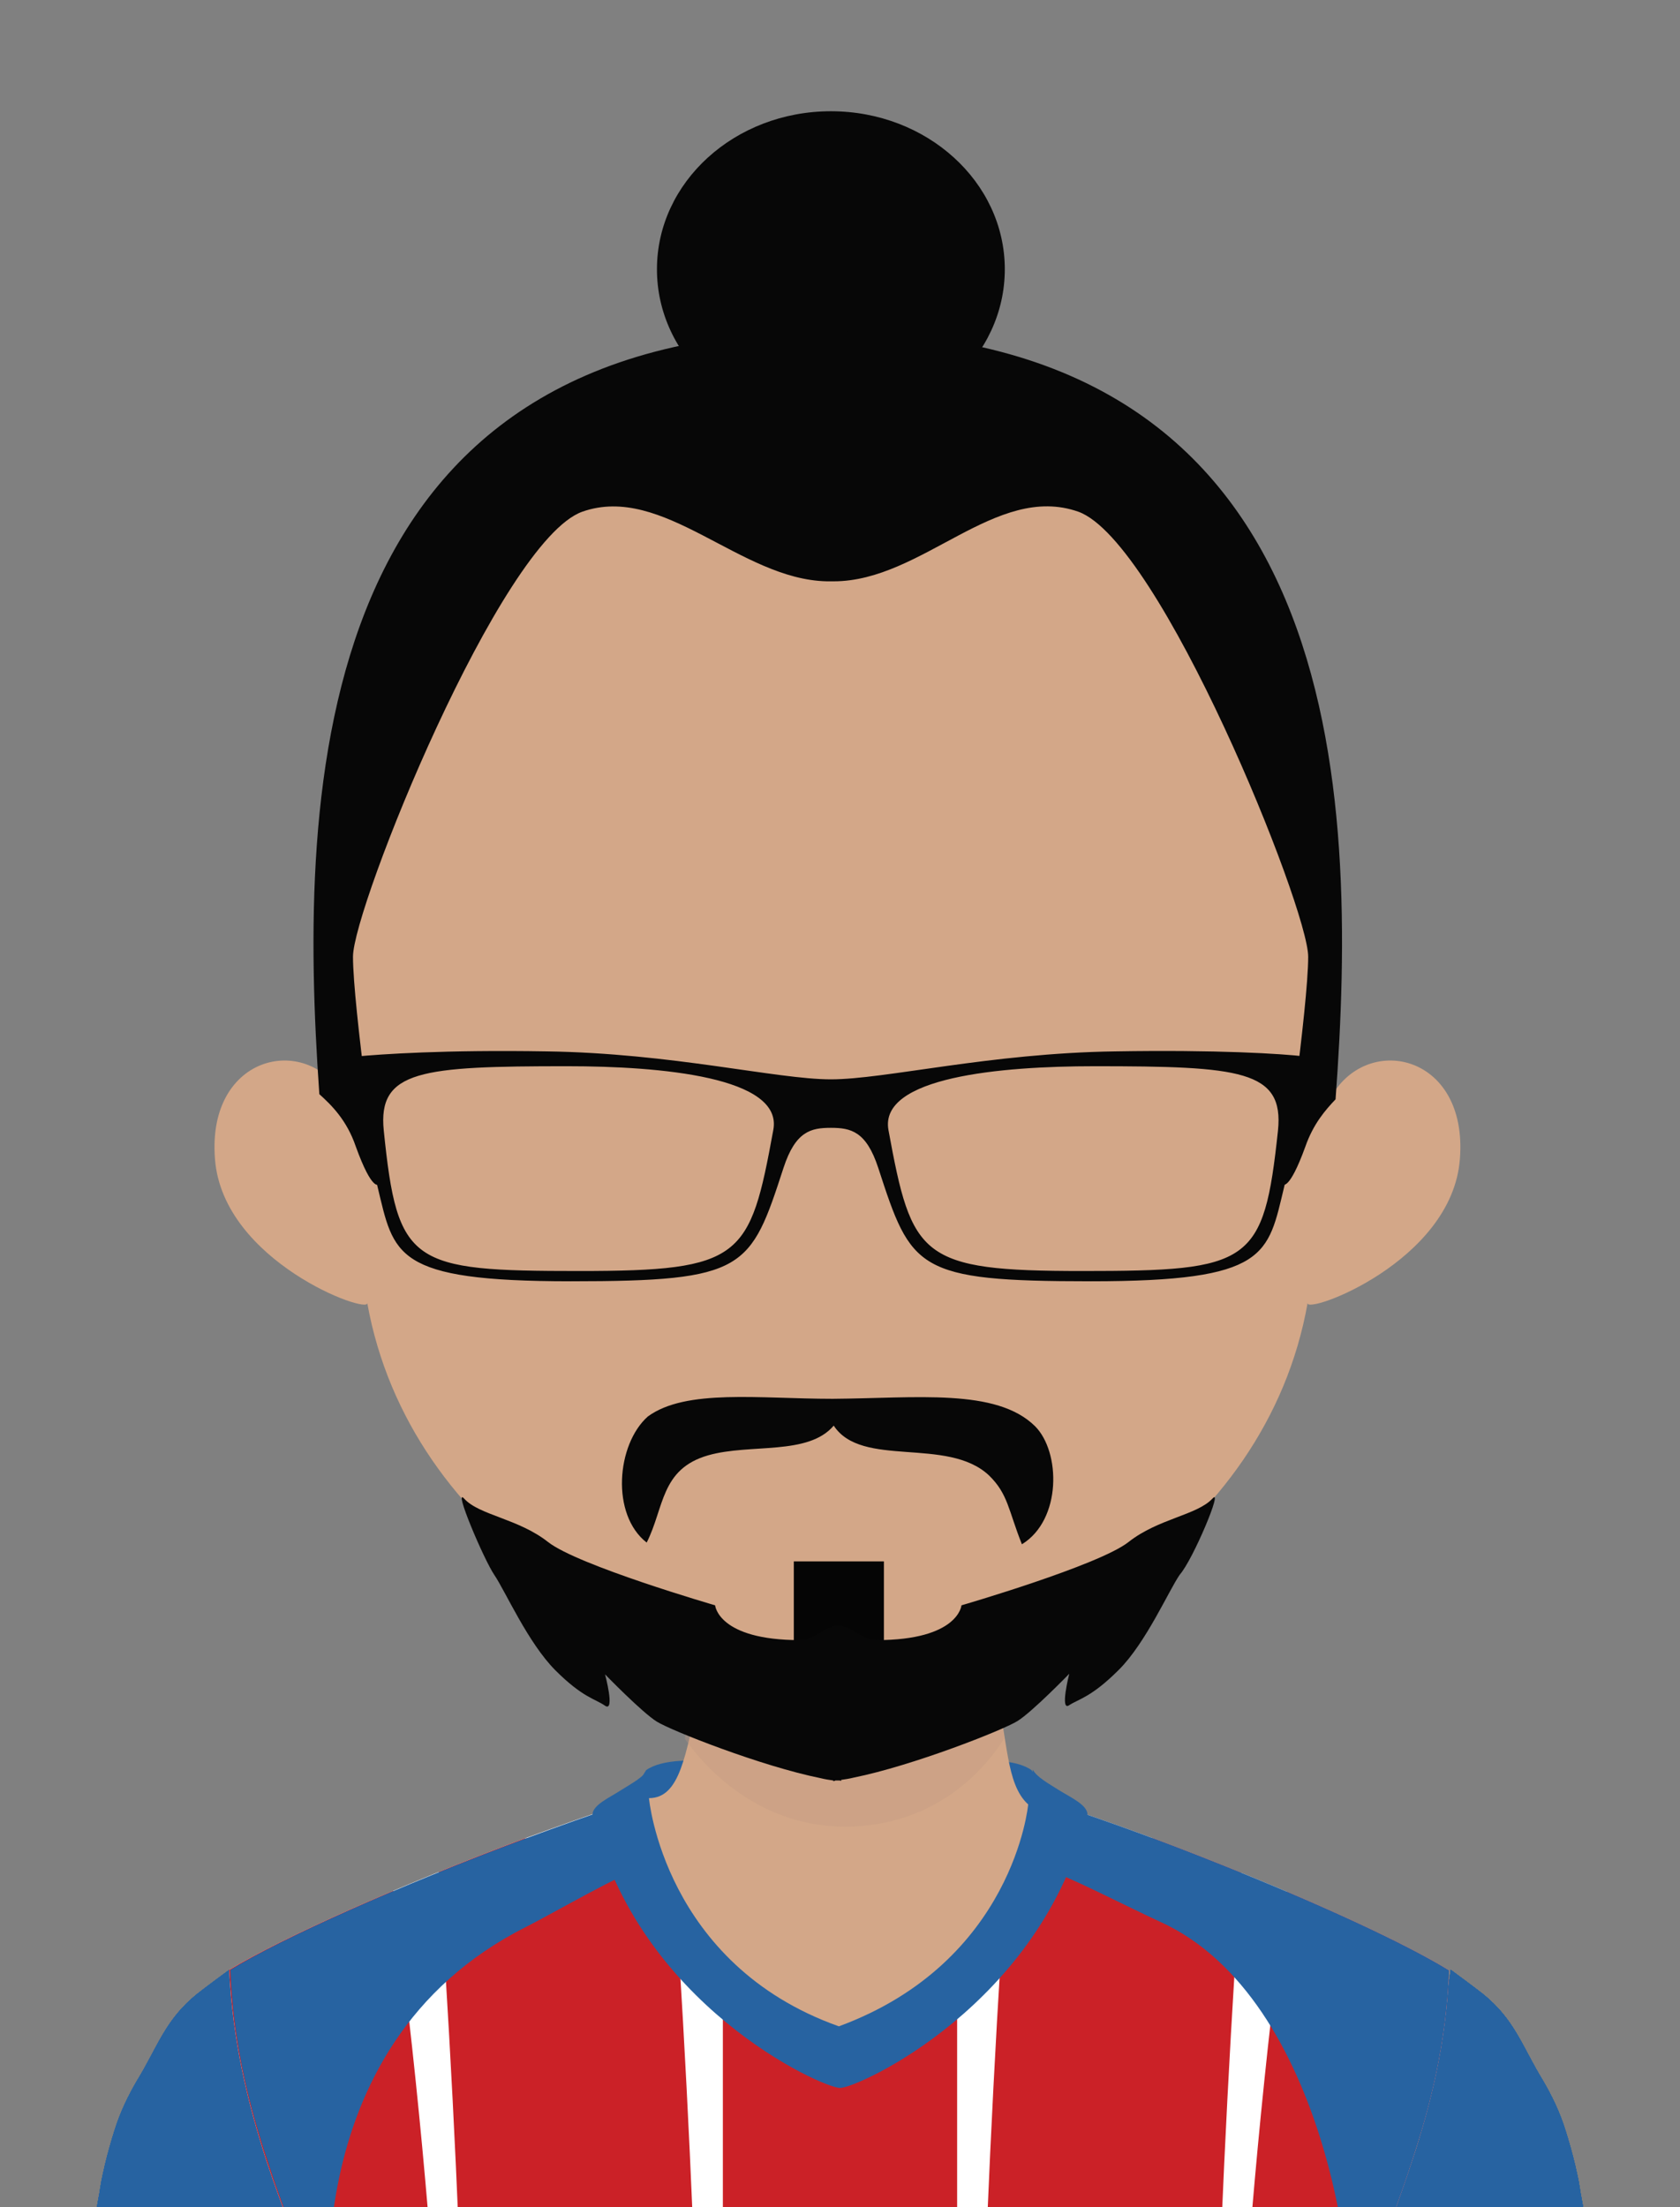 <?xml version="1.0" encoding="utf-8"?>
<!-- Generator: Adobe Illustrator 25.2.1, SVG Export Plug-In . SVG Version: 6.00 Build 0)  -->
<svg version="1.1" id="Capa_1" xmlns="http://www.w3.org/2000/svg" xmlns:xlink="http://www.w3.org/1999/xlink" x="0px" y="0px"
	 viewBox="0 0 294.6 386.9" style="enable-background:new 0 0 294.6 386.9;" xml:space="preserve">
<rect x="0" y="0" width="294.6" height="386.9" fill="#808080" stroke="none"/>
<style type="text/css">
	.st0{clip-path:url(#SVGID_2_);}
	.st1{clip-path:url(#SVGID_8_);}
	.st2{clip-path:url(#SVGID_10_);}
	.st3{fill:#2763A1;}
	.st4{clip-path:url(#SVGID_15_);}
	.st5{clip-path:url(#SVGID_16_);}
	.st6{clip-path:url(#SVGID_19_);}
	.st7{clip-path:url(#SVGID_20_);}
	.st8{clip-path:url(#SVGID_23_);}
	.st9{clip-path:url(#SVGID_24_);}
	.st10{clip-path:url(#SVGID_27_);}
	.st11{clip-path:url(#SVGID_31_);}
	.st12{clip-path:url(#SVGID_32_);}
	.st13{clip-path:url(#SVGID_35_);}
	.st14{clip-path:url(#SVGID_36_);}
	.st15{fill:#FFFFFF;}
	.st16{clip-path:url(#SVGID_38_);}
	.st17{fill:none;stroke:#CB2127;stroke-width:41.081;stroke-miterlimit:10;}
	.st18{clip-path:url(#SVGID_40_);}
	.st19{fill:none;}
	.st20{clip-path:url(#SVGID_42_);fill:none;}
	.st21{clip-path:url(#SVGID_44_);fill:none;}
	.st22{clip-path:url(#SVGID_48_);fill:none;}
	.st23{clip-path:url(#SVGID_50_);fill:#2763A1;}
	.st24{clip-path:url(#SVGID_52_);fill:none;}
	.st25{clip-path:url(#SVGID_54_);fill:none;stroke:#CB2127;stroke-width:10.651;stroke-miterlimit:10;}
	.st26{clip-path:url(#SVGID_56_);fill:none;}
	.st27{clip-path:url(#SVGID_58_);fill:none;}
	.st28{clip-path:url(#SVGID_60_);fill:none;}
	.st29{clip-path:url(#SVGID_62_);fill:none;}
	.st30{clip-path:url(#SVGID_64_);}
	.st31{clip-path:url(#SVGID_66_);}
	.st32{fill:#D3A788;}
	.st33{clip-path:url(#SVGID_68_);fill:#C09980;}
	.st34{fill:#070707;}
	.st35{fill:#3A2817;}
	.st36{opacity:0.34;}
	.st37{clip-path:url(#SVGID_70_);fill:#C09980;}
	.st38{fill:#050505;}
</style>
<g>
	<g>
		<defs>
			<rect id="SVGID_1_" x="1.7" y="10" width="291.2" height="376.9"/>
		</defs>
		<clipPath id="SVGID_2_">
			<use xlink:href="#SVGID_1_"  style="overflow:visible;"/>
		</clipPath>
		<g class="st0">
			<g>
				<g id="_xF8FF_ÛÍ_x2021__x201A_">
					<g>
						<defs>
							<path id="SVGID_3_" d="M286.5,459.4c-0.7,4.4-12.6,7.1-21.3,8.5c-8.7,1.4-27.9,2.6-30.2,0c-0.4-3.1-0.5-5.8-0.7-7.9
								c0-0.2-0.2-1-0.2-1.1c0-0.2,0.1-1.2,0-1.3c-0.1-0.8-0.2-2.1-0.4-3c-0.1-0.4-0.2-0.8-0.2-1.2c-0.1-0.3-0.1-0.6-0.2-0.9
								c-0.2-1-0.5-2-0.6-2.8c0-0.2-0.1-0.4-0.1-0.6c-0.1-0.5-0.2-0.8-0.3-1c-0.1-0.3-0.2-0.7-0.3-1.1c0-0.2-0.1-0.5-0.1-0.7
								c0-0.1-0.1-0.3-0.1-0.6c0-0.2-0.1-0.5-0.1-0.7c-0.1-0.4-0.1-0.7-0.1-0.8c-0.1-0.4-0.1-0.5-0.1-0.6c0-0.2-0.3-2-0.4-2.8
								c-0.1-0.5-0.4-1.6-0.6-3c7.2-36.6,13.4-47.4,17.9-61.2c2.7-8.4,4.5-20.4,6-31.3c1.9,1.4,3.8,2.8,5.6,4.2
								c5.6,4.5,6.9,9.2,10.5,15.1c1.6,2.7,3,5.6,4,8.8c0.6,1.9,1.2,4,1.7,6.1c0.3,1.3,0.6,2.6,0.8,3.9c0.2,1.4,0.5,2.7,0.7,4.1
								c0.3,2.1,0.6,4.3,0.9,6.5c0.5,4.3,1,8.6,1.5,12.8c0.3,2.4,0.7,4.9,1,7.4c0.1,0.9,0.3,1.7,0.4,2.6c0.5,3.3,1.1,6.7,1.5,9.8
								c0.1,0.9,0.3,1.8,0.4,2.7c0.2,1.1,0.3,2.2,0.5,3.3c0.3,2.3,1.4,11.8,1.6,13.8c0,0.4,0.3,1.4,0.4,1.7c0,0.4-0.2,0.9-0.1,1.2
								C286.1,453.5,286.1,456.4,286.5,459.4z"/>
						</defs>
						<use xlink:href="#SVGID_3_"  style="overflow:visible;fill:#2763A1;"/>
						<clipPath id="SVGID_4_">
							<use xlink:href="#SVGID_3_"  style="overflow:visible;"/>
						</clipPath>
					</g>
					<g>
						<defs>
							<path id="SVGID_5_" d="M286.5,459.4c-0.7,4.4-12.6,7.1-21.3,8.5c-8.7,1.4-27.9,2.6-30.2,0c-0.4-3.1-0.5-5.8-0.7-7.9
								c0-0.2-0.2-1-0.2-1.1c0-0.2,0.1-1.2,0-1.3c-0.1-0.8-0.2-2.1-0.4-3c-0.1-0.4-0.2-0.8-0.2-1.2c-0.1-0.3-0.1-0.6-0.2-0.9
								c-0.2-1-0.5-2-0.6-2.8c0-0.2-0.1-0.4-0.1-0.6c-0.1-0.5-0.2-0.8-0.3-1c-0.1-0.3-0.2-0.7-0.3-1.1c0-0.2-0.1-0.5-0.1-0.7
								c0-0.1-0.1-0.3-0.1-0.6c0-0.2-0.1-0.5-0.1-0.7c-0.1-0.4-0.1-0.7-0.1-0.8c-0.1-0.4-0.1-0.5-0.1-0.6c0-0.2-0.3-2-0.4-2.8
								c-0.1-0.5-0.4-1.6-0.6-3c7.2-36.6,13.4-47.4,17.9-61.2c2.7-8.4,4.5-20.4,6-31.3c1.9,1.4,3.8,2.8,5.6,4.2
								c5.6,4.5,6.9,9.2,10.5,15.1c1.6,2.7,3,5.6,4,8.8c0.6,1.9,1.2,4,1.7,6.1c0.3,1.3,0.6,2.6,0.8,3.9c0.2,1.4,0.5,2.7,0.7,4.1
								c0.3,2.1,0.6,4.3,0.9,6.5c0.5,4.3,1,8.6,1.5,12.8c0.3,2.4,0.7,4.9,1,7.4c0.1,0.9,0.3,1.7,0.4,2.6c0.5,3.3,1.1,6.7,1.5,9.8
								c0.1,0.9,0.3,1.8,0.4,2.7c0.2,1.1,0.3,2.2,0.5,3.3c0.3,2.3,1.4,11.8,1.6,13.8c0,0.4,0.3,1.4,0.4,1.7c0,0.4-0.2,0.9-0.1,1.2
								C286.1,453.5,286.1,456.4,286.5,459.4z"/>
						</defs>
						<defs>
							<path id="SVGID_6_" d="M8.1,459.4c0.7,4.4,12.6,7.1,21.3,8.5s27.9,2.6,30.2,0c0.4-3.1,0.5-5.8,0.7-7.9c0-0.2,0.2-1,0.2-1.1
								c0-0.2-0.1-1.2,0-1.3c0.1-0.8,0.2-2.1,0.4-3c0.1-0.4,0.2-0.8,0.2-1.2c0.1-0.3,0.1-0.6,0.2-0.9c0.2-1,0.5-2,0.6-2.8
								c0-0.2,0.1-0.4,0.1-0.6c0.1-0.5,0.2-0.8,0.3-1c0.1-0.3,0.2-0.7,0.3-1.1c0-0.2,0.1-0.5,0.1-0.7c0-0.1,0.1-0.3,0.1-0.6
								c0-0.2,0.1-0.5,0.1-0.7c0.1-0.4,0.1-0.7,0.1-0.8c0.1-0.4,0.1-0.5,0.1-0.6c0-0.2,0.3-2,0.4-2.8c0.1-0.5,0.4-1.6,0.6-3
								c-7.2-36.6-13.4-47.4-17.9-61.2c-2.7-8.4-4.5-20.4-6-31.3c-1.9,1.4-3.8,2.8-5.6,4.2c-5.6,4.5-6.9,9.2-10.5,15.1
								c-1.6,2.7-3,5.6-4,8.8c-0.6,1.9-1.2,4-1.7,6.1c-0.3,1.3-0.6,2.6-0.8,3.9c-0.2,1.4-0.5,2.7-0.7,4.1c-0.3,2.1-0.6,4.3-0.9,6.5
								c-0.5,4.3-1,8.6-1.5,12.8c-0.3,2.4-0.7,4.9-1,7.4c-0.1,0.9-0.3,1.7-0.4,2.6c-0.5,3.3-1.1,6.7-1.5,9.8
								c-0.1,0.9-0.3,1.8-0.4,2.7c-0.2,1.1-0.3,2.2-0.5,3.3c-0.3,2.3-1.4,11.8-1.6,13.8c0,0.4-0.3,1.4-0.4,1.7
								c0,0.4,0.2,0.9,0.1,1.2C8.5,453.5,8.5,456.4,8.1,459.4z"/>
						</defs>
						<use xlink:href="#SVGID_5_"  style="overflow:visible;fill:#2763A1;"/>
						<use xlink:href="#SVGID_6_"  style="overflow:visible;fill:#2763A1;"/>
						<clipPath id="SVGID_8_">
							<use xlink:href="#SVGID_5_"  style="overflow:visible;"/>
						</clipPath>
						<clipPath id="SVGID_10_" class="st1">
							<use xlink:href="#SVGID_6_"  style="overflow:visible;"/>
						</clipPath>
						<g class="st2">
							<g>
								<path class="st3" d="M286.5,459.4c-0.7,4.4-12.6,7.1-21.3,8.5c-8.7,1.4-27.9,2.6-30.2,0c-0.4-3.1-0.5-5.8-0.7-7.9
									c0-0.2-0.2-1-0.2-1.1c0-0.2,0.1-1.2,0-1.3c-0.1-0.8-0.2-2.1-0.4-3c-0.1-0.4-0.2-0.8-0.2-1.2c-0.1-0.3-0.1-0.6-0.2-0.9
									c-0.2-1-0.5-2-0.6-2.8c0-0.2-0.1-0.4-0.1-0.6c-0.1-0.5-0.2-0.8-0.3-1c-0.1-0.3-0.2-0.7-0.3-1.1c0-0.2-0.1-0.5-0.1-0.7
									c0-0.1-0.1-0.3-0.1-0.6c0-0.2-0.1-0.5-0.1-0.7c-0.1-0.4-0.1-0.7-0.1-0.8c-0.1-0.4-0.1-0.5-0.1-0.6c0-0.2-0.3-2-0.4-2.8
									c-0.1-0.5-0.4-1.6-0.6-3c7.2-36.6,13.4-47.4,17.9-61.2c2.7-8.4,4.5-20.4,6-31.3c1.9,1.4,3.8,2.8,5.6,4.2
									c5.6,4.5,6.9,9.2,10.5,15.1c1.6,2.7,3,5.6,4,8.8c0.6,1.9,1.2,4,1.7,6.1c0.3,1.3,0.6,2.6,0.8,3.9c0.2,1.4,0.5,2.7,0.7,4.1
									c0.3,2.1,0.6,4.3,0.9,6.5c0.5,4.3,1,8.6,1.5,12.8c0.3,2.4,0.7,4.9,1,7.4c0.1,0.9,0.3,1.7,0.4,2.6c0.5,3.3,1.1,6.7,1.5,9.8
									c0.1,0.9,0.3,1.8,0.4,2.7c0.2,1.1,0.3,2.2,0.5,3.3c0.3,2.3,1.4,11.8,1.6,13.8c0,0.4,0.3,1.4,0.4,1.7c0,0.4-0.2,0.9-0.1,1.2
									C286.1,453.5,286.1,456.4,286.5,459.4z"/>
								<path class="st3" d="M8.1,459.4c0.7,4.4,12.6,7.1,21.3,8.5s27.9,2.6,30.2,0c0.4-3.1,0.5-5.8,0.7-7.9c0-0.2,0.2-1,0.2-1.1
									c0-0.2-0.1-1.2,0-1.3c0.1-0.8,0.2-2.1,0.4-3c0.1-0.4,0.2-0.8,0.2-1.2c0.1-0.3,0.1-0.6,0.2-0.9c0.2-1,0.5-2,0.6-2.8
									c0-0.2,0.1-0.4,0.1-0.6c0.1-0.5,0.2-0.8,0.3-1c0.1-0.3,0.2-0.7,0.3-1.1c0-0.2,0.1-0.5,0.1-0.7c0-0.1,0.1-0.3,0.1-0.6
									c0-0.2,0.1-0.5,0.1-0.7c0.1-0.4,0.1-0.7,0.1-0.8c0.1-0.4,0.1-0.5,0.1-0.6c0-0.2,0.3-2,0.4-2.8c0.1-0.5,0.4-1.6,0.6-3
									c-7.2-36.6-13.4-47.4-17.9-61.2c-2.7-8.4-4.5-20.4-6-31.3c-1.9,1.4-3.8,2.8-5.6,4.2c-5.6,4.5-6.9,9.2-10.5,15.1
									c-1.6,2.7-3,5.6-4,8.8c-0.6,1.9-1.2,4-1.7,6.1c-0.3,1.3-0.6,2.6-0.8,3.9c-0.2,1.4-0.5,2.7-0.7,4.1c-0.3,2.1-0.6,4.3-0.9,6.5
									c-0.5,4.3-1,8.6-1.5,12.8c-0.3,2.4-0.7,4.9-1,7.4c-0.1,0.9-0.3,1.7-0.4,2.6c-0.5,3.3-1.1,6.7-1.5,9.8
									c-0.1,0.9-0.3,1.8-0.4,2.7c-0.2,1.1-0.3,2.2-0.5,3.3c-0.3,2.3-1.4,11.8-1.6,13.8c0,0.4-0.3,1.4-0.4,1.7
									c0,0.4,0.2,0.9,0.1,1.2C8.5,453.5,8.5,456.4,8.1,459.4z"/>
							</g>
						</g>
					</g>
					<g>
						<defs>
							<path id="SVGID_12_" d="M286.5,459.4c-0.7,4.4-12.6,7.1-21.3,8.5c-8.7,1.4-27.9,2.6-30.2,0c-0.4-3.1-0.5-5.8-0.7-7.9
								c0-0.2-0.2-1-0.2-1.1c0-0.2,0.1-1.2,0-1.3c-0.1-0.8-0.2-2.1-0.4-3c-0.1-0.4-0.2-0.8-0.2-1.2c-0.1-0.3-0.1-0.6-0.2-0.9
								c-0.2-1-0.5-2-0.6-2.8c0-0.2-0.1-0.4-0.1-0.6c-0.1-0.5-0.2-0.8-0.3-1c-0.1-0.3-0.2-0.7-0.3-1.1c0-0.2-0.1-0.5-0.1-0.7
								c0-0.1-0.1-0.3-0.1-0.6c0-0.2-0.1-0.5-0.1-0.7c-0.1-0.4-0.1-0.7-0.1-0.8c-0.1-0.4-0.1-0.5-0.1-0.6c0-0.2-0.3-2-0.4-2.8
								c-0.1-0.5-0.4-1.6-0.6-3c7.2-36.6,13.4-47.4,17.9-61.2c2.7-8.4,4.5-20.4,6-31.3c1.9,1.4,3.8,2.8,5.6,4.2
								c5.6,4.5,6.9,9.2,10.5,15.1c1.6,2.7,3,5.6,4,8.8c0.6,1.9,1.2,4,1.7,6.1c0.3,1.3,0.6,2.6,0.8,3.9c0.2,1.4,0.5,2.7,0.7,4.1
								c0.3,2.1,0.6,4.3,0.9,6.5c0.5,4.3,1,8.6,1.5,12.8c0.3,2.4,0.7,4.9,1,7.4c0.1,0.9,0.3,1.7,0.4,2.6c0.5,3.3,1.1,6.7,1.5,9.8
								c0.1,0.9,0.3,1.8,0.4,2.7c0.2,1.1,0.3,2.2,0.5,3.3c0.3,2.3,1.4,11.8,1.6,13.8c0,0.4,0.3,1.4,0.4,1.7c0,0.4-0.2,0.9-0.1,1.2
								C286.1,453.5,286.1,456.4,286.5,459.4z"/>
						</defs>
						<defs>
							<path id="SVGID_14_" d="M8.1,459.4c0.7,4.4,12.6,7.1,21.3,8.5s27.9,2.6,30.2,0c0.4-3.1,0.5-5.8,0.7-7.9c0-0.2,0.2-1,0.2-1.1
								c0-0.2-0.1-1.2,0-1.3c0.1-0.8,0.2-2.1,0.4-3c0.1-0.4,0.2-0.8,0.2-1.2c0.1-0.3,0.1-0.6,0.2-0.9c0.2-1,0.5-2,0.6-2.8
								c0-0.2,0.1-0.4,0.1-0.6c0.1-0.5,0.2-0.8,0.3-1c0.1-0.3,0.2-0.7,0.3-1.1c0-0.2,0.1-0.5,0.1-0.7c0-0.1,0.1-0.3,0.1-0.6
								c0-0.2,0.1-0.5,0.1-0.7c0.1-0.4,0.1-0.7,0.1-0.8c0.1-0.4,0.1-0.5,0.1-0.6c0-0.2,0.3-2,0.4-2.8c0.1-0.5,0.4-1.6,0.6-3
								c-7.2-36.6-13.4-47.4-17.9-61.2c-2.7-8.4-4.5-20.4-6-31.3c-1.9,1.4-3.8,2.8-5.6,4.2c-5.6,4.5-6.9,9.2-10.5,15.1
								c-1.6,2.7-3,5.6-4,8.8c-0.6,1.9-1.2,4-1.7,6.1c-0.3,1.3-0.6,2.6-0.8,3.9c-0.2,1.4-0.5,2.7-0.7,4.1c-0.3,2.1-0.6,4.3-0.9,6.5
								c-0.5,4.3-1,8.6-1.5,12.8c-0.3,2.4-0.7,4.9-1,7.4c-0.1,0.9-0.3,1.7-0.4,2.6c-0.5,3.3-1.1,6.7-1.5,9.8
								c-0.1,0.9-0.3,1.8-0.4,2.7c-0.2,1.1-0.3,2.2-0.5,3.3c-0.3,2.3-1.4,11.8-1.6,13.8c0,0.4-0.3,1.4-0.4,1.7
								c0,0.4,0.2,0.9,0.1,1.2C8.5,453.5,8.5,456.4,8.1,459.4z"/>
						</defs>
						<use xlink:href="#SVGID_12_"  style="overflow:visible;fill:#2763A1;"/>
						<use xlink:href="#SVGID_14_"  style="overflow:visible;fill:#2763A1;"/>
						<clipPath id="SVGID_15_">
							<use xlink:href="#SVGID_12_"  style="overflow:visible;"/>
						</clipPath>
						<clipPath id="SVGID_16_" class="st4">
							<use xlink:href="#SVGID_14_"  style="overflow:visible;"/>
						</clipPath>
						<g class="st5">
							<g>
								<path class="st3" d="M234.1,459.3c0.1,0.3,0.1,0.6,0.1,0.7c0.2,2.1,0.3,4.8,0.7,7.9c2.4,2.6,21.5,1.4,30.2,0
									c8.7-1.4,20.6-4.1,21.3-8.5c-0.3-2.6-0.4-5.1-0.7-8.3c-4.6,3.5-12.9,6.1-18.9,7.1C259.4,459.5,240.7,460.7,234.1,459.3z"/>
								<path class="st3" d="M27.7,458.2c-6-1-14.3-3.6-18.9-7.1c-0.3,3.2-0.4,5.7-0.7,8.3c0.7,4.4,12.6,7.1,21.3,8.5
									s27.9,2.6,30.2,0c0.4-3.1,0.5-5.8,0.7-7.9c0-0.1,0.1-0.4,0.1-0.7C53.9,460.7,35.2,459.5,27.7,458.2z"/>
							</g>
						</g>
					</g>
					<g>
						<defs>
							<path id="SVGID_17_" d="M286.5,459.4c-0.7,4.4-12.6,7.1-21.3,8.5c-8.7,1.4-27.9,2.6-30.2,0c-0.4-3.1-0.5-5.8-0.7-7.9
								c0-0.2-0.2-1-0.2-1.1c0-0.2,0.1-1.2,0-1.3c-0.1-0.8-0.2-2.1-0.4-3c-0.1-0.4-0.2-0.8-0.2-1.2c-0.1-0.3-0.1-0.6-0.2-0.9
								c-0.2-1-0.5-2-0.6-2.8c0-0.2-0.1-0.4-0.1-0.6c-0.1-0.5-0.2-0.8-0.3-1c-0.1-0.3-0.2-0.7-0.3-1.1c0-0.2-0.1-0.5-0.1-0.7
								c0-0.1-0.1-0.3-0.1-0.6c0-0.2-0.1-0.5-0.1-0.7c-0.1-0.4-0.1-0.7-0.1-0.8c-0.1-0.4-0.1-0.5-0.1-0.6c0-0.2-0.3-2-0.4-2.8
								c-0.1-0.5-0.4-1.6-0.6-3c7.2-36.6,13.4-47.4,17.9-61.2c2.7-8.4,4.5-20.4,6-31.3c1.9,1.4,3.8,2.8,5.6,4.2
								c5.6,4.5,6.9,9.2,10.5,15.1c1.6,2.7,3,5.6,4,8.8c0.6,1.9,1.2,4,1.7,6.1c0.3,1.3,0.6,2.6,0.8,3.9c0.2,1.4,0.5,2.7,0.7,4.1
								c0.3,2.1,0.6,4.3,0.9,6.5c0.5,4.3,1,8.6,1.5,12.8c0.3,2.4,0.7,4.9,1,7.4c0.1,0.9,0.3,1.7,0.4,2.6c0.5,3.3,1.1,6.7,1.5,9.8
								c0.1,0.9,0.3,1.8,0.4,2.7c0.2,1.1,0.3,2.2,0.5,3.3c0.3,2.3,1.4,11.8,1.6,13.8c0,0.4,0.3,1.4,0.4,1.7c0,0.4-0.2,0.9-0.1,1.2
								C286.1,453.5,286.1,456.4,286.5,459.4z"/>
						</defs>
						<defs>
							<path id="SVGID_18_" d="M8.1,459.4c0.7,4.4,12.6,7.1,21.3,8.5s27.9,2.6,30.2,0c0.4-3.1,0.5-5.8,0.7-7.9c0-0.2,0.2-1,0.2-1.1
								c0-0.2-0.1-1.2,0-1.3c0.1-0.8,0.2-2.1,0.4-3c0.1-0.4,0.2-0.8,0.2-1.2c0.1-0.3,0.1-0.6,0.2-0.9c0.2-1,0.5-2,0.6-2.8
								c0-0.2,0.1-0.4,0.1-0.6c0.1-0.5,0.2-0.8,0.3-1c0.1-0.3,0.2-0.7,0.3-1.1c0-0.2,0.1-0.5,0.1-0.7c0-0.1,0.1-0.3,0.1-0.6
								c0-0.2,0.1-0.5,0.1-0.7c0.1-0.4,0.1-0.7,0.1-0.8c0.1-0.4,0.1-0.5,0.1-0.6c0-0.2,0.3-2,0.4-2.8c0.1-0.5,0.4-1.6,0.6-3
								c-7.2-36.6-13.4-47.4-17.9-61.2c-2.7-8.4-4.5-20.4-6-31.3c-1.9,1.4-3.8,2.8-5.6,4.2c-5.6,4.5-6.9,9.2-10.5,15.1
								c-1.6,2.7-3,5.6-4,8.8c-0.6,1.9-1.2,4-1.7,6.1c-0.3,1.3-0.6,2.6-0.8,3.9c-0.2,1.4-0.5,2.7-0.7,4.1c-0.3,2.1-0.6,4.3-0.9,6.5
								c-0.5,4.3-1,8.6-1.5,12.8c-0.3,2.4-0.7,4.9-1,7.4c-0.1,0.9-0.3,1.7-0.4,2.6c-0.5,3.3-1.1,6.7-1.5,9.8
								c-0.1,0.9-0.3,1.8-0.4,2.7c-0.2,1.1-0.3,2.2-0.5,3.3c-0.3,2.3-1.4,11.8-1.6,13.8c0,0.4-0.3,1.4-0.4,1.7
								c0,0.4,0.2,0.9,0.1,1.2C8.5,453.5,8.5,456.4,8.1,459.4z"/>
						</defs>
						<use xlink:href="#SVGID_17_"  style="overflow:visible;fill:#2763A1;"/>
						<use xlink:href="#SVGID_18_"  style="overflow:visible;fill:#2763A1;"/>
						<clipPath id="SVGID_19_">
							<use xlink:href="#SVGID_17_"  style="overflow:visible;"/>
						</clipPath>
						<clipPath id="SVGID_20_" class="st6">
							<use xlink:href="#SVGID_18_"  style="overflow:visible;"/>
						</clipPath>
						<g class="st7">
							<g>
								<path class="st3" d="M5.3,454.6c0,6,13.6,11,22.4,12.4c8.7,1.4,32.5,2.9,34.9,0.2"/>
								<path class="st3" d="M289.3,454.6c0,6-13.6,11-22.4,12.4c-8.7,1.4-32.5,2.9-34.9,0.2"/>
							</g>
						</g>
					</g>
					<g>
						<defs>
							<path id="SVGID_21_" d="M286.5,459.4c-0.7,4.4-12.6,7.1-21.3,8.5c-8.7,1.4-27.9,2.6-30.2,0c-0.4-3.1-0.5-5.8-0.7-7.9
								c0-0.2-0.2-1-0.2-1.1c0-0.2,0.1-1.2,0-1.3c-0.1-0.8-0.2-2.1-0.4-3c-0.1-0.4-0.2-0.8-0.2-1.2c-0.1-0.3-0.1-0.6-0.2-0.9
								c-0.2-1-0.5-2-0.6-2.8c0-0.2-0.1-0.4-0.1-0.6c-0.1-0.5-0.2-0.8-0.3-1c-0.1-0.3-0.2-0.7-0.3-1.1c0-0.2-0.1-0.5-0.1-0.7
								c0-0.1-0.1-0.3-0.1-0.6c0-0.2-0.1-0.5-0.1-0.7c-0.1-0.4-0.1-0.7-0.1-0.8c-0.1-0.4-0.1-0.5-0.1-0.6c0-0.2-0.3-2-0.4-2.8
								c-0.1-0.5-0.4-1.6-0.6-3c7.2-36.6,13.4-47.4,17.9-61.2c2.7-8.4,4.5-20.4,6-31.3c1.9,1.4,3.8,2.8,5.6,4.2
								c5.6,4.5,6.9,9.2,10.5,15.1c1.6,2.7,3,5.6,4,8.8c0.6,1.9,1.2,4,1.7,6.1c0.3,1.3,0.6,2.6,0.8,3.9c0.2,1.4,0.5,2.7,0.7,4.1
								c0.3,2.1,0.6,4.3,0.9,6.5c0.5,4.3,1,8.6,1.5,12.8c0.3,2.4,0.7,4.9,1,7.4c0.1,0.9,0.3,1.7,0.4,2.6c0.5,3.3,1.1,6.7,1.5,9.8
								c0.1,0.9,0.3,1.8,0.4,2.7c0.2,1.1,0.3,2.2,0.5,3.3c0.3,2.3,1.4,11.8,1.6,13.8c0,0.4,0.3,1.4,0.4,1.7c0,0.4-0.2,0.9-0.1,1.2
								C286.1,453.5,286.1,456.4,286.5,459.4z"/>
						</defs>
						<defs>
							<path id="SVGID_22_" d="M8.1,459.4c0.7,4.4,12.6,7.1,21.3,8.5s27.9,2.6,30.2,0c0.4-3.1,0.5-5.8,0.7-7.9c0-0.2,0.2-1,0.2-1.1
								c0-0.2-0.1-1.2,0-1.3c0.1-0.8,0.2-2.1,0.4-3c0.1-0.4,0.2-0.8,0.2-1.2c0.1-0.3,0.1-0.6,0.2-0.9c0.2-1,0.5-2,0.6-2.8
								c0-0.2,0.1-0.4,0.1-0.6c0.1-0.5,0.2-0.8,0.3-1c0.1-0.3,0.2-0.7,0.3-1.1c0-0.2,0.1-0.5,0.1-0.7c0-0.1,0.1-0.3,0.1-0.6
								c0-0.2,0.1-0.5,0.1-0.7c0.1-0.4,0.1-0.7,0.1-0.8c0.1-0.4,0.1-0.5,0.1-0.6c0-0.2,0.3-2,0.4-2.8c0.1-0.5,0.4-1.6,0.6-3
								c-7.2-36.6-13.4-47.4-17.9-61.2c-2.7-8.4-4.5-20.4-6-31.3c-1.9,1.4-3.8,2.8-5.6,4.2c-5.6,4.5-6.9,9.2-10.5,15.1
								c-1.6,2.7-3,5.6-4,8.8c-0.6,1.9-1.2,4-1.7,6.1c-0.3,1.3-0.6,2.6-0.8,3.9c-0.2,1.4-0.5,2.7-0.7,4.1c-0.3,2.1-0.6,4.3-0.9,6.5
								c-0.5,4.3-1,8.6-1.5,12.8c-0.3,2.4-0.7,4.9-1,7.4c-0.1,0.9-0.3,1.7-0.4,2.6c-0.5,3.3-1.1,6.7-1.5,9.8
								c-0.1,0.9-0.3,1.8-0.4,2.7c-0.2,1.1-0.3,2.2-0.5,3.3c-0.3,2.3-1.4,11.8-1.6,13.8c0,0.4-0.3,1.4-0.4,1.7
								c0,0.4,0.2,0.9,0.1,1.2C8.5,453.5,8.5,456.4,8.1,459.4z"/>
						</defs>
						<use xlink:href="#SVGID_21_"  style="overflow:visible;fill:#2763A1;"/>
						<use xlink:href="#SVGID_22_"  style="overflow:visible;fill:#2763A1;"/>
						<clipPath id="SVGID_23_">
							<use xlink:href="#SVGID_21_"  style="overflow:visible;"/>
						</clipPath>
						<clipPath id="SVGID_24_" class="st8">
							<use xlink:href="#SVGID_22_"  style="overflow:visible;"/>
						</clipPath>
						<g class="st9">
							<g>
								<path class="st3" d="M5.3,442c0,6,13.6,11,22.4,12.4c8.7,1.4,32.5,2.9,34.9,0.2"/>
								<path class="st3" d="M289.3,442c0,6-13.6,11-22.4,12.4c-8.7,1.4-32.5,2.9-34.9,0.2"/>
							</g>
						</g>
					</g>
					<g>
						<defs>
							<path id="SVGID_25_" d="M286.5,459.4c-0.7,4.4-12.6,7.1-21.3,8.5c-8.7,1.4-27.9,2.6-30.2,0c-0.4-3.1-0.5-5.8-0.7-7.9
								c0-0.2-0.2-1-0.2-1.1c0-0.2,0.1-1.2,0-1.3c-0.1-0.8-0.2-2.1-0.4-3c-0.1-0.4-0.2-0.8-0.2-1.2c-0.1-0.3-0.1-0.6-0.2-0.9
								c-0.2-1-0.5-2-0.6-2.8c0-0.2-0.1-0.4-0.1-0.6c-0.1-0.5-0.2-0.8-0.3-1c-0.1-0.3-0.2-0.7-0.3-1.1c0-0.2-0.1-0.5-0.1-0.7
								c0-0.1-0.1-0.3-0.1-0.6c0-0.2-0.1-0.5-0.1-0.7c-0.1-0.4-0.1-0.7-0.1-0.8c-0.1-0.4-0.1-0.5-0.1-0.6c0-0.2-0.3-2-0.4-2.8
								c-0.1-0.5-0.4-1.6-0.6-3c7.2-36.6,13.4-47.4,17.9-61.2c2.7-8.4,4.5-20.4,6-31.3c1.9,1.4,3.8,2.8,5.6,4.2
								c5.6,4.5,6.9,9.2,10.5,15.1c1.6,2.7,3,5.6,4,8.8c0.6,1.9,1.2,4,1.7,6.1c0.3,1.3,0.6,2.6,0.8,3.9c0.2,1.4,0.5,2.7,0.7,4.1
								c0.3,2.1,0.6,4.3,0.9,6.5c0.5,4.3,1,8.6,1.5,12.8c0.3,2.4,0.7,4.9,1,7.4c0.1,0.9,0.3,1.7,0.4,2.6c0.5,3.3,1.1,6.7,1.5,9.8
								c0.1,0.9,0.3,1.8,0.4,2.7c0.2,1.1,0.3,2.2,0.5,3.3c0.3,2.3,1.4,11.8,1.6,13.8c0,0.4,0.3,1.4,0.4,1.7c0,0.4-0.2,0.9-0.1,1.2
								C286.1,453.5,286.1,456.4,286.5,459.4z"/>
						</defs>
						<defs>
							<path id="SVGID_26_" d="M8.1,459.4c0.7,4.4,12.6,7.1,21.3,8.5s27.9,2.6,30.2,0c0.4-3.1,0.5-5.8,0.7-7.9c0-0.2,0.2-1,0.2-1.1
								c0-0.2-0.1-1.2,0-1.3c0.1-0.8,0.2-2.1,0.4-3c0.1-0.4,0.2-0.8,0.2-1.2c0.1-0.3,0.1-0.6,0.2-0.9c0.2-1,0.5-2,0.6-2.8
								c0-0.2,0.1-0.4,0.1-0.6c0.1-0.5,0.2-0.8,0.3-1c0.1-0.3,0.2-0.7,0.3-1.1c0-0.2,0.1-0.5,0.1-0.7c0-0.1,0.1-0.3,0.1-0.6
								c0-0.2,0.1-0.5,0.1-0.7c0.1-0.4,0.1-0.7,0.1-0.8c0.1-0.4,0.1-0.5,0.1-0.6c0-0.2,0.3-2,0.4-2.8c0.1-0.5,0.4-1.6,0.6-3
								c-7.2-36.6-13.4-47.4-17.9-61.2c-2.7-8.4-4.5-20.4-6-31.3c-1.9,1.4-3.8,2.8-5.6,4.2c-5.6,4.5-6.9,9.2-10.5,15.1
								c-1.6,2.7-3,5.6-4,8.8c-0.6,1.9-1.2,4-1.7,6.1c-0.3,1.3-0.6,2.6-0.8,3.9c-0.2,1.4-0.5,2.7-0.7,4.1c-0.3,2.1-0.6,4.3-0.9,6.5
								c-0.5,4.3-1,8.6-1.5,12.8c-0.3,2.4-0.7,4.9-1,7.4c-0.1,0.9-0.3,1.7-0.4,2.6c-0.5,3.3-1.1,6.7-1.5,9.8
								c-0.1,0.9-0.3,1.8-0.4,2.7c-0.2,1.1-0.3,2.2-0.5,3.3c-0.3,2.3-1.4,11.8-1.6,13.8c0,0.4-0.3,1.4-0.4,1.7
								c0,0.4,0.2,0.9,0.1,1.2C8.5,453.5,8.5,456.4,8.1,459.4z"/>
						</defs>
						<use xlink:href="#SVGID_25_"  style="overflow:visible;fill:#2763A1;"/>
						<use xlink:href="#SVGID_26_"  style="overflow:visible;fill:#2763A1;"/>
						<clipPath id="SVGID_27_">
							<use xlink:href="#SVGID_25_"  style="overflow:visible;"/>
						</clipPath>
						<clipPath id="SVGID_28_" class="st10">
							<use xlink:href="#SVGID_26_"  style="overflow:visible;"/>
						</clipPath>
					</g>
					<g>
						<defs>
							<path id="SVGID_29_" d="M286.5,459.4c-0.7,4.4-12.6,7.1-21.3,8.5c-8.7,1.4-27.9,2.6-30.2,0c-0.4-3.1-0.5-5.8-0.7-7.9
								c0-0.2-0.2-1-0.2-1.1c0-0.2,0.1-1.2,0-1.3c-0.1-0.8-0.2-2.1-0.4-3c-0.1-0.4-0.2-0.8-0.2-1.2c-0.1-0.3-0.1-0.6-0.2-0.9
								c-0.2-1-0.5-2-0.6-2.8c0-0.2-0.1-0.4-0.1-0.6c-0.1-0.5-0.2-0.8-0.3-1c-0.1-0.3-0.2-0.7-0.3-1.1c0-0.2-0.1-0.5-0.1-0.7
								c0-0.1-0.1-0.3-0.1-0.6c0-0.2-0.1-0.5-0.1-0.7c-0.1-0.4-0.1-0.7-0.1-0.8c-0.1-0.4-0.1-0.5-0.1-0.6c0-0.2-0.3-2-0.4-2.8
								c-0.1-0.5-0.4-1.6-0.6-3c7.2-36.6,13.4-47.4,17.9-61.2c2.7-8.4,4.5-20.4,6-31.3c1.9,1.4,3.8,2.8,5.6,4.2
								c5.6,4.5,6.9,9.2,10.5,15.1c1.6,2.7,3,5.6,4,8.8c0.6,1.9,1.2,4,1.7,6.1c0.3,1.3,0.6,2.6,0.8,3.9c0.2,1.4,0.5,2.7,0.7,4.1
								c0.3,2.1,0.6,4.3,0.9,6.5c0.5,4.3,1,8.6,1.5,12.8c0.3,2.4,0.7,4.9,1,7.4c0.1,0.9,0.3,1.7,0.4,2.6c0.5,3.3,1.1,6.7,1.5,9.8
								c0.1,0.9,0.3,1.8,0.4,2.7c0.2,1.1,0.3,2.2,0.5,3.3c0.3,2.3,1.4,11.8,1.6,13.8c0,0.4,0.3,1.4,0.4,1.7c0,0.4-0.2,0.9-0.1,1.2
								C286.1,453.5,286.1,456.4,286.5,459.4z"/>
						</defs>
						<defs>
							<path id="SVGID_30_" d="M8.1,459.4c0.7,4.4,12.6,7.1,21.3,8.5s27.9,2.6,30.2,0c0.4-3.1,0.5-5.8,0.7-7.9c0-0.2,0.2-1,0.2-1.1
								c0-0.2-0.1-1.2,0-1.3c0.1-0.8,0.2-2.1,0.4-3c0.1-0.4,0.2-0.8,0.2-1.2c0.1-0.3,0.1-0.6,0.2-0.9c0.2-1,0.5-2,0.6-2.8
								c0-0.2,0.1-0.4,0.1-0.6c0.1-0.5,0.2-0.8,0.3-1c0.1-0.3,0.2-0.7,0.3-1.1c0-0.2,0.1-0.5,0.1-0.7c0-0.1,0.1-0.3,0.1-0.6
								c0-0.2,0.1-0.5,0.1-0.7c0.1-0.4,0.1-0.7,0.1-0.8c0.1-0.4,0.1-0.5,0.1-0.6c0-0.2,0.3-2,0.4-2.8c0.1-0.5,0.4-1.6,0.6-3
								c-7.2-36.6-13.4-47.4-17.9-61.2c-2.7-8.4-4.5-20.4-6-31.3c-1.9,1.4-3.8,2.8-5.6,4.2c-5.6,4.5-6.9,9.2-10.5,15.1
								c-1.6,2.7-3,5.6-4,8.8c-0.6,1.9-1.2,4-1.7,6.1c-0.3,1.3-0.6,2.6-0.8,3.9c-0.2,1.4-0.5,2.7-0.7,4.1c-0.3,2.1-0.6,4.3-0.9,6.5
								c-0.5,4.3-1,8.6-1.5,12.8c-0.3,2.4-0.7,4.9-1,7.4c-0.1,0.9-0.3,1.7-0.4,2.6c-0.5,3.3-1.1,6.7-1.5,9.8
								c-0.1,0.9-0.3,1.8-0.4,2.7c-0.2,1.1-0.3,2.2-0.5,3.3c-0.3,2.3-1.4,11.8-1.6,13.8c0,0.4-0.3,1.4-0.4,1.7
								c0,0.4,0.2,0.9,0.1,1.2C8.5,453.5,8.5,456.4,8.1,459.4z"/>
						</defs>
						<use xlink:href="#SVGID_29_"  style="overflow:visible;fill:#2763A1;"/>
						<use xlink:href="#SVGID_30_"  style="overflow:visible;fill:#2763A1;"/>
						<clipPath id="SVGID_31_">
							<use xlink:href="#SVGID_29_"  style="overflow:visible;"/>
						</clipPath>
						<clipPath id="SVGID_32_" class="st11">
							<use xlink:href="#SVGID_30_"  style="overflow:visible;"/>
						</clipPath>
						<g class="st12">
							<g>
								<g>
									<path class="st3" d="M266.1,377.4c-1.1-3.3-7.8-16.8-13-20.9c-1.6-1.3-3.7-2.1-6.1-3.4l1.6-3.4c2.2,1.1,4.6,2.3,6.3,3.6
										c6.2,4.9,13.4,19.7,14.4,22.6L266.1,377.4z"/>
								</g>
								<g>
									<path class="st3" d="M28.7,377l-3.3-1.3c1-2.9,8.3-17.7,14.5-22.6c1.6-1.3,4-1.9,6.1-3.4l1.6,3.4c-2.1,1.5-4.6,2.1-6.2,3.3
										C36.4,360.6,29.8,373.8,28.7,377z"/>
								</g>
							</g>
							<g>
								<g>
									<path class="st3" d="M272,374.6c-1-3.1-8.7-18.6-13.6-22.6c-1.6-1.3-3.4-2.6-5.5-4.1l2.9-4.9c2.2,1.6,4,3,5.7,4.3
										c6.3,5.1,14.3,21.9,15.5,25.3L272,374.6z"/>
								</g>
								<g>
									<path class="st3" d="M22.6,374.6l-4.9-2c1.1-3.4,9.1-20.2,15.5-25.3c1.7-1.3,3.5-2.7,5.7-4.3l2.9,4.9
										c-2.1,1.5-3.9,2.9-5.5,4.1C31.3,355.9,23.6,371.5,22.6,374.6z"/>
								</g>
							</g>
						</g>
					</g>
					<g>
						<defs>
							<path id="SVGID_33_" d="M286.5,459.4c-0.7,4.4-12.6,7.1-21.3,8.5c-8.7,1.4-27.9,2.6-30.2,0c-0.4-3.1-0.5-5.8-0.7-7.9
								c0-0.2-0.2-1-0.2-1.1c0-0.2,0.1-1.2,0-1.3c-0.1-0.8-0.2-2.1-0.4-3c-0.1-0.4-0.2-0.8-0.2-1.2c-0.1-0.3-0.1-0.6-0.2-0.9
								c-0.2-1-0.5-2-0.6-2.8c0-0.2-0.1-0.4-0.1-0.6c-0.1-0.5-0.2-0.8-0.3-1c-0.1-0.3-0.2-0.7-0.3-1.1c0-0.2-0.1-0.5-0.1-0.7
								c0-0.1-0.1-0.3-0.1-0.6c0-0.2-0.1-0.5-0.1-0.7c-0.1-0.4-0.1-0.7-0.1-0.8c-0.1-0.4-0.1-0.5-0.1-0.6c0-0.2-0.3-2-0.4-2.8
								c-0.1-0.5-0.4-1.6-0.6-3c7.2-36.6,13.4-47.4,17.9-61.2c2.7-8.4,4.5-20.4,6-31.3c1.9,1.4,3.8,2.8,5.6,4.2
								c5.6,4.5,6.9,9.2,10.5,15.1c1.6,2.7,3,5.6,4,8.8c0.6,1.9,1.2,4,1.7,6.1c0.3,1.3,0.6,2.6,0.8,3.9c0.2,1.4,0.5,2.7,0.7,4.1
								c0.3,2.1,0.6,4.3,0.9,6.5c0.5,4.3,1,8.6,1.5,12.8c0.3,2.4,0.7,4.9,1,7.4c0.1,0.9,0.3,1.7,0.4,2.6c0.5,3.3,1.1,6.7,1.5,9.8
								c0.1,0.9,0.3,1.8,0.4,2.7c0.2,1.1,0.3,2.2,0.5,3.3c0.3,2.3,1.4,11.8,1.6,13.8c0,0.4,0.3,1.4,0.4,1.7c0,0.4-0.2,0.9-0.1,1.2
								C286.1,453.5,286.1,456.4,286.5,459.4z"/>
						</defs>
						<defs>
							<path id="SVGID_34_" d="M8.1,459.4c0.7,4.4,12.6,7.1,21.3,8.5s27.9,2.6,30.2,0c0.4-3.1,0.5-5.8,0.7-7.9c0-0.2,0.2-1,0.2-1.1
								c0-0.2-0.1-1.2,0-1.3c0.1-0.8,0.2-2.1,0.4-3c0.1-0.4,0.2-0.8,0.2-1.2c0.1-0.3,0.1-0.6,0.2-0.9c0.2-1,0.5-2,0.6-2.8
								c0-0.2,0.1-0.4,0.1-0.6c0.1-0.5,0.2-0.8,0.3-1c0.1-0.3,0.2-0.7,0.3-1.1c0-0.2,0.1-0.5,0.1-0.7c0-0.1,0.1-0.3,0.1-0.6
								c0-0.2,0.1-0.5,0.1-0.7c0.1-0.4,0.1-0.7,0.1-0.8c0.1-0.4,0.1-0.5,0.1-0.6c0-0.2,0.3-2,0.4-2.8c0.1-0.5,0.4-1.6,0.6-3
								c-7.2-36.6-13.4-47.4-17.9-61.2c-2.7-8.4-4.5-20.4-6-31.3c-1.9,1.4-3.8,2.8-5.6,4.2c-5.6,4.5-6.9,9.2-10.5,15.1
								c-1.6,2.7-3,5.6-4,8.8c-0.6,1.9-1.2,4-1.7,6.1c-0.3,1.3-0.6,2.6-0.8,3.9c-0.2,1.4-0.5,2.7-0.7,4.1c-0.3,2.1-0.6,4.3-0.9,6.5
								c-0.5,4.3-1,8.6-1.5,12.8c-0.3,2.4-0.7,4.9-1,7.4c-0.1,0.9-0.3,1.7-0.4,2.6c-0.5,3.3-1.1,6.7-1.5,9.8
								c-0.1,0.9-0.3,1.8-0.4,2.7c-0.2,1.1-0.3,2.2-0.5,3.3c-0.3,2.3-1.4,11.8-1.6,13.8c0,0.4-0.3,1.4-0.4,1.7
								c0,0.4,0.2,0.9,0.1,1.2C8.5,453.5,8.5,456.4,8.1,459.4z"/>
						</defs>
						<use xlink:href="#SVGID_33_"  style="overflow:visible;fill:#2763A1;"/>
						<use xlink:href="#SVGID_34_"  style="overflow:visible;fill:#2763A1;"/>
						<clipPath id="SVGID_35_">
							<use xlink:href="#SVGID_33_"  style="overflow:visible;"/>
						</clipPath>
						<clipPath id="SVGID_36_" class="st13">
							<use xlink:href="#SVGID_34_"  style="overflow:visible;"/>
						</clipPath>
						<g class="st14">
							<path class="st3" d="M285.8,452.1c-4.1,3.1-7.7,4.7-13.4,5.9c-0.8,3.9-1.9,6.9-2.5,10.1c7.8-1.5,16-4,16.6-7.7
								C286.2,457.8,286.1,455.3,285.8,452.1z"/>
							<path class="st3" d="M21.6,457.8c-5.7-1.2-8.8-2.6-12.9-5.7c-0.3,3.2-0.4,5.7-0.7,8.3c0.6,3.6,8.8,6.1,16.6,7.7
								C23.7,465,22.3,461.4,21.6,457.8z"/>
						</g>
					</g>
				</g>
				<g id="ÚÂÎÓ">
					<g>
						<path id="SVGID_7_" class="st15" d="M233.1,667c-2.6,7.4-11.9,12.5-24.8,15.9c-16.7,4.4-39.3,5.8-61,5.2
							c-18.2,0.5-37.1-0.5-52.6-3.4c-17.2-3.2-30.1-8.9-33.2-17.8c0.4-2.4,0.8-7.9,1-9.6c0.2-1.5,0.2-3-0.1-5.2
							c-0.2-1.6-0.8-3.6-0.5-5.2c0.3-2.1,2.2-2,2.4-4.1c0.4-3-0.9-3.9-0.6-6.9c0.3-2.9,1.9-3.2,2.2-6.1c0.3-3.1,0.1-8,0.3-11.2
							c0.1-1.4,1.1-5.1,1.2-8.1c0-4.9,1.2-6.5,1.3-8.9c0.2-3.8,0.1-7.5,0.3-11.3c2.1-44.6,0.8-92.6-2.4-128.5
							c-1.8-20-4.5-37.5-10.1-55.4c-2.7-8.9-6.5-17.8-9.8-27.7c-3.2-9.9-5.9-20.8-6.5-33.4c9.2-5.6,29.8-14.8,51.7-23
							c5.7-2.1,11.6-4.2,17.3-6.1c14-4.7,27.5,1.9,37.9,0.4c10.5,1.6,24.3-4.9,38.5-0.2c9.4,3.1,18.9,6.6,27.9,10.2
							c17.6,7,33,14.1,40.6,18.8c-0.5,12.6-3.2,23.5-6.5,33.4c-3.2,9.9-7,18.8-9.8,27.7c-5.5,17.9-8.3,35.4-10.1,55.4
							c-3.2,35.8-4.5,83.9-2.4,128.5c0.2,3.8,0.1,7.5,0.3,11.3c0.1,2.4,1.3,3.9,1.3,8.9c0,3,1.1,6.7,1.2,8.1c0.2,3.1,0,8.1,0.3,11.2
							c0.3,2.9,1.9,3.3,2.2,6.1c0.3,3.1-1,3.9-0.6,6.9c0.2,2.1,2.2,2,2.4,4.1c0.2,1.6-0.3,3.6-0.5,5.2c-0.3,2.1-0.3,3.7-0.1,5.2
							C232.3,659.1,232.7,664.7,233.1,667z"/>
					</g>
					<g>
						<defs>
							<path id="SVGID_37_" d="M233.1,667c-2.6,7.4-11.9,12.5-24.8,15.9c-16.7,4.4-39.3,5.8-61,5.2c-18.2,0.5-37.1-0.5-52.6-3.4
								c-17.2-3.2-30.1-8.9-33.2-17.8c0.4-2.4,0.8-7.9,1-9.6c0.2-1.5,0.2-3-0.1-5.2c-0.2-1.6-0.8-3.6-0.5-5.2c0.3-2.1,2.2-2,2.4-4.1
								c0.4-3-0.9-3.9-0.6-6.9c0.3-2.9,1.9-3.2,2.2-6.1c0.3-3.1,0.1-8,0.3-11.2c0.1-1.4,1.1-5.1,1.2-8.1c0-4.9,1.2-6.5,1.3-8.9
								c0.2-3.8,0.1-7.5,0.3-11.3c2.1-44.6,0.8-92.6-2.4-128.5c-1.8-20-4.5-37.5-10.1-55.4c-2.7-8.9-6.5-17.8-9.8-27.7
								c-3.2-9.9-5.9-20.8-6.5-33.4c9.2-5.6,29.8-14.8,51.7-23c5.7-2.1,11.6-4.2,17.3-6.1c14-4.7,27.5,1.9,37.9,0.4
								c10.5,1.6,24.3-4.9,38.5-0.2c9.4,3.1,18.9,6.6,27.9,10.2c17.6,7,33,14.1,40.6,18.8c-0.5,12.6-3.2,23.5-6.5,33.4
								c-3.2,9.9-7,18.8-9.8,27.7c-5.5,17.9-8.3,35.4-10.1,55.4c-3.2,35.8-4.5,83.9-2.4,128.5c0.2,3.8,0.1,7.5,0.3,11.3
								c0.1,2.4,1.3,3.9,1.3,8.9c0,3,1.1,6.7,1.2,8.1c0.2,3.1,0,8.1,0.3,11.2c0.3,2.9,1.9,3.3,2.2,6.1c0.3,3.1-1,3.9-0.6,6.9
								c0.2,2.1,2.2,2,2.4,4.1c0.2,1.6-0.3,3.6-0.5,5.2c-0.3,2.1-0.3,3.7-0.1,5.2C232.3,659.1,232.7,664.7,233.1,667z"/>
						</defs>
						<clipPath id="SVGID_38_">
							<use xlink:href="#SVGID_37_"  style="overflow:visible;"/>
						</clipPath>
						<g class="st16">
							<g>
								<path class="st17" d="M46.9,321.9c17.2,119.3,15.5,246.2,0,378.5"/>
								<path class="st17" d="M97.1,321.9c8.6,119.3,7.7,246.2,0,378.5"/>
								<path class="st17" d="M147.3,321.9c0,119.3,0,246.2,0,378.5"/>
								<path class="st17" d="M197.5,321.9c-8.6,119.3-7.7,246.2,0,378.5"/>
								<path class="st17" d="M247.7,321.9c-17.2,119.3-15.5,246.2,0,378.5"/>
							</g>
						</g>
					</g>
					<g>
						<defs>
							<path id="SVGID_39_" d="M233.1,667c-2.6,7.4-11.9,12.5-24.8,15.9c-16.7,4.4-39.3,5.8-61,5.2c-18.2,0.5-37.1-0.5-52.6-3.4
								c-17.2-3.2-30.1-8.9-33.2-17.8c0.4-2.4,0.8-7.9,1-9.6c0.2-1.5,0.2-3-0.1-5.2c-0.2-1.6-0.8-3.6-0.5-5.2c0.3-2.1,2.2-2,2.4-4.1
								c0.4-3-0.9-3.9-0.6-6.9c0.3-2.9,1.9-3.2,2.2-6.1c0.3-3.1,0.1-8,0.3-11.2c0.1-1.4,1.1-5.1,1.2-8.1c0-4.9,1.2-6.5,1.3-8.9
								c0.2-3.8,0.1-7.5,0.3-11.3c2.1-44.6,0.8-92.6-2.4-128.5c-1.8-20-4.5-37.5-10.1-55.4c-2.7-8.9-6.5-17.8-9.8-27.7
								c-3.2-9.9-5.9-20.8-6.5-33.4c9.2-5.6,29.8-14.8,51.7-23c5.7-2.1,11.6-4.2,17.3-6.1c14-4.7,27.5,1.9,37.9,0.4
								c10.5,1.6,24.3-4.9,38.5-0.2c9.4,3.1,18.9,6.6,27.9,10.2c17.6,7,33,14.1,40.6,18.8c-0.5,12.6-3.2,23.5-6.5,33.4
								c-3.2,9.9-7,18.8-9.8,27.7c-5.5,17.9-8.3,35.4-10.1,55.4c-3.2,35.8-4.5,83.9-2.4,128.5c0.2,3.8,0.1,7.5,0.3,11.3
								c0.1,2.4,1.3,3.9,1.3,8.9c0,3,1.1,6.7,1.2,8.1c0.2,3.1,0,8.1,0.3,11.2c0.3,2.9,1.9,3.3,2.2,6.1c0.3,3.1-1,3.9-0.6,6.9
								c0.2,2.1,2.2,2,2.4,4.1c0.2,1.6-0.3,3.6-0.5,5.2c-0.3,2.1-0.3,3.7-0.1,5.2C232.3,659.1,232.7,664.7,233.1,667z"/>
						</defs>
						<clipPath id="SVGID_40_">
							<use xlink:href="#SVGID_39_"  style="overflow:visible;"/>
						</clipPath>
						<g class="st18">
							<g>
								<g>
									<path class="st19" d="M59.9,675.7c-0.2,0-0.4,0-0.5-0.1l1-4.7c-1.1-0.3-1.9,0.5-2.1,0.9c1-2.3,3-22,4.1-32.6l0.3-3
										c1.9-18,4.2-40.3,4.9-63.3c1.5-50.1-0.1-115.7-9.4-135.8l3.9-2.2C71.8,455.8,73.6,520,72,573c-0.7,23.1-3,45.6-4.9,63.7
										l-0.3,3c-3.4,32.4-4,34.3-5.5,35.5C60.9,675.5,60.4,675.7,59.9,675.7z"/>
								</g>
								<g>
									<path class="st19" d="M69.4,677.5l-3.9-0.7c0.1-0.9,12.9-90.9,9.4-169.5c-0.8-18.4-2.3-35.4-4.1-49
										c-1.2-8.6-4-28.6-17.6-41.9l2.6-3.3c13,12.6,16.9,30.4,18.9,44.5c1.9,13.8,3.4,30.8,4.2,49.4
										C82.3,586.2,69.5,676.6,69.4,677.5z"/>
								</g>
							</g>
							<g>
								<g>
									<path class="st19" d="M234.7,675.7c0.2,0,0.4,0,0.5-0.1l-1-4.7c1.1-0.3,1.9,0.5,2.1,0.9c-1-2.3-3-22-4.1-32.6l-0.3-3
										c-1.9-18-4.2-40.3-4.9-63.3c-1.5-50.1,0.1-115.7,9.4-135.8l-3.9-2.2c-9.7,20.9-11.5,85.1-9.9,138.2
										c0.7,23.1,3,45.6,4.9,63.7l0.3,3c3.4,32.4,4,34.3,5.5,35.5C233.7,675.5,234.2,675.7,234.7,675.7z"/>
								</g>
								<g>
									<path class="st19" d="M225.2,677.5l3.9-0.7c-0.1-0.9-12.9-90.9-9.4-169.5c0.8-18.4,2.3-35.4,4.1-49
										c1.2-8.6,4-28.6,17.6-41.9l-2.6-3.3c-13,12.6-16.9,30.4-18.9,44.5c-1.9,13.8-3.4,30.8-4.2,49.4
										C212.3,586.2,225.1,676.6,225.2,677.5z"/>
								</g>
							</g>
						</g>
					</g>
					<g>
						<defs>
							<path id="SVGID_41_" d="M233.1,667c-2.6,7.4-11.9,12.5-24.8,15.9c-16.7,4.4-39.3,5.8-61,5.2c-18.2,0.5-37.1-0.5-52.6-3.4
								c-17.2-3.2-30.1-8.9-33.2-17.8c0.4-2.4,0.8-7.9,1-9.6c0.2-1.5,0.2-3-0.1-5.2c-0.2-1.6-0.8-3.6-0.5-5.2c0.3-2.1,2.2-2,2.4-4.1
								c0.4-3-0.9-3.9-0.6-6.9c0.3-2.9,1.9-3.2,2.2-6.1c0.3-3.1,0.1-8,0.3-11.2c0.1-1.4,1.1-5.1,1.2-8.1c0-4.9,1.2-6.5,1.3-8.9
								c0.2-3.8,0.1-7.5,0.3-11.3c2.1-44.6,0.8-92.6-2.4-128.5c-1.8-20-4.5-37.5-10.1-55.4c-2.7-8.9-6.5-17.8-9.8-27.7
								c-3.2-9.9-5.9-20.8-6.5-33.4c9.2-5.6,29.8-14.8,51.7-23c5.7-2.1,11.6-4.2,17.3-6.1c14-4.7,27.5,1.9,37.9,0.4
								c10.5,1.6,24.3-4.9,38.5-0.2c9.4,3.1,18.9,6.6,27.9,10.2c17.6,7,33,14.1,40.6,18.8c-0.5,12.6-3.2,23.5-6.5,33.4
								c-3.2,9.9-7,18.8-9.8,27.7c-5.5,17.9-8.3,35.4-10.1,55.4c-3.2,35.8-4.5,83.9-2.4,128.5c0.2,3.8,0.1,7.5,0.3,11.3
								c0.1,2.4,1.3,3.9,1.3,8.9c0,3,1.1,6.7,1.2,8.1c0.2,3.1,0,8.1,0.3,11.2c0.3,2.9,1.9,3.3,2.2,6.1c0.3,3.1-1,3.9-0.6,6.9
								c0.2,2.1,2.2,2,2.4,4.1c0.2,1.6-0.3,3.6-0.5,5.2c-0.3,2.1-0.3,3.7-0.1,5.2C232.3,659.1,232.7,664.7,233.1,667z"/>
						</defs>
						<clipPath id="SVGID_42_">
							<use xlink:href="#SVGID_41_"  style="overflow:visible;"/>
						</clipPath>
						<path class="st20" d="M92,338.9c5.7-2.1,11.6-4.2,17.3-6.1c14-4.7,27.5,1.9,37.9,0.4c10.5,1.6,24.3-4.9,38.5-0.2
							c9.4,3.1,18.9,6.6,27.9,10.2c17,6.7,32,13.6,39.8,18.3c0.4-3,0.7-6,0.8-9.2c-7.6-4.6-23.1-11.8-40.6-18.8
							c-9-3.6-18.6-7.1-27.9-10.2c-14.2-4.7-28,1.8-38.5,0.2c-10.4,1.6-23.9-5-37.9-0.4c-5.8,1.9-11.6,4-17.3,6.1
							c-22,8.2-42.6,17.4-51.7,23c0.1,3.2,0.4,6.2,0.8,9.2C50.6,355.8,70.6,346.8,92,338.9z"/>
					</g>
					<g>
						<defs>
							<path id="SVGID_43_" d="M233.1,667c-2.6,7.4-11.9,12.5-24.8,15.9c-16.7,4.4-39.3,5.8-61,5.2c-18.2,0.5-37.1-0.5-52.6-3.4
								c-17.2-3.2-30.1-8.9-33.2-17.8c0.4-2.4,0.8-7.9,1-9.6c0.2-1.5,0.2-3-0.1-5.2c-0.2-1.6-0.8-3.6-0.5-5.2c0.3-2.1,2.2-2,2.4-4.1
								c0.4-3-0.9-3.9-0.6-6.9c0.3-2.9,1.9-3.2,2.2-6.1c0.3-3.1,0.1-8,0.3-11.2c0.1-1.4,1.1-5.1,1.2-8.1c0-4.9,1.2-6.5,1.3-8.9
								c0.2-3.8,0.1-7.5,0.3-11.3c2.1-44.6,0.8-92.6-2.4-128.5c-1.8-20-4.5-37.5-10.1-55.4c-2.7-8.9-6.5-17.8-9.8-27.7
								c-3.2-9.9-5.9-20.8-6.5-33.4c9.2-5.6,29.8-14.8,51.7-23c5.7-2.1,11.6-4.2,17.3-6.1c14-4.7,27.5,1.9,37.9,0.4
								c10.5,1.6,24.3-4.9,38.5-0.2c9.4,3.1,18.9,6.6,27.9,10.2c17.6,7,33,14.1,40.6,18.8c-0.5,12.6-3.2,23.5-6.5,33.4
								c-3.2,9.9-7,18.8-9.8,27.7c-5.5,17.9-8.3,35.4-10.1,55.4c-3.2,35.8-4.5,83.9-2.4,128.5c0.2,3.8,0.1,7.5,0.3,11.3
								c0.1,2.4,1.3,3.9,1.3,8.9c0,3,1.1,6.7,1.2,8.1c0.2,3.1,0,8.1,0.3,11.2c0.3,2.9,1.9,3.3,2.2,6.1c0.3,3.1-1,3.9-0.6,6.9
								c0.2,2.1,2.2,2,2.4,4.1c0.2,1.6-0.3,3.6-0.5,5.2c-0.3,2.1-0.3,3.7-0.1,5.2C232.3,659.1,232.7,664.7,233.1,667z"/>
						</defs>
						<clipPath id="SVGID_44_">
							<use xlink:href="#SVGID_43_"  style="overflow:visible;"/>
						</clipPath>
						<path class="st21" d="M92,333c5.7-2.1,11.6-4.2,17.3-6.1c14-4.7,27.5,1.9,37.9,0.4c10.5,1.6,24.3-4.9,38.5-0.2
							c9.4,3.1,18.9,6.6,27.9,10.2c17,6.7,32,13.6,39.8,18.3c0.4-3,0.7-6,0.8-9.2c-7.6-4.6-23.1-11.8-40.6-18.8
							c-9-3.6-18.6-7.1-27.9-10.2c-14.2-4.7-28,1.8-38.5,0.2c-10.4,1.6-23.9-5-37.9-0.4c-5.8,1.9-11.6,4-17.3,6.1
							c-22,8.2-42.6,17.4-51.7,23c0.1,3.2,0.4,6.2,0.8,9.2C50.6,349.9,70.6,341,92,333z"/>
					</g>
					<g>
						<defs>
							<path id="SVGID_45_" d="M233.1,667c-2.6,7.4-11.9,12.5-24.8,15.9c-16.7,4.4-39.3,5.8-61,5.2c-18.2,0.5-37.1-0.5-52.6-3.4
								c-17.2-3.2-30.1-8.9-33.2-17.8c0.4-2.4,0.8-7.9,1-9.6c0.2-1.5,0.2-3-0.1-5.2c-0.2-1.6-0.8-3.6-0.5-5.2c0.3-2.1,2.2-2,2.4-4.1
								c0.4-3-0.9-3.9-0.6-6.9c0.3-2.9,1.9-3.2,2.2-6.1c0.3-3.1,0.1-8,0.3-11.2c0.1-1.4,1.1-5.1,1.2-8.1c0-4.9,1.2-6.5,1.3-8.9
								c0.2-3.8,0.1-7.5,0.3-11.3c2.1-44.6,0.8-92.6-2.4-128.5c-1.8-20-4.5-37.5-10.1-55.4c-2.7-8.9-6.5-17.8-9.8-27.7
								c-3.2-9.9-5.9-20.8-6.5-33.4c9.2-5.6,29.8-14.8,51.7-23c5.7-2.1,11.6-4.2,17.3-6.1c14-4.7,27.5,1.9,37.9,0.4
								c10.5,1.6,24.3-4.9,38.5-0.2c9.4,3.1,18.9,6.6,27.9,10.2c17.6,7,33,14.1,40.6,18.8c-0.5,12.6-3.2,23.5-6.5,33.4
								c-3.2,9.9-7,18.8-9.8,27.7c-5.5,17.9-8.3,35.4-10.1,55.4c-3.2,35.8-4.5,83.9-2.4,128.5c0.2,3.8,0.1,7.5,0.3,11.3
								c0.1,2.4,1.3,3.9,1.3,8.9c0,3,1.1,6.7,1.2,8.1c0.2,3.1,0,8.1,0.3,11.2c0.3,2.9,1.9,3.3,2.2,6.1c0.3,3.1-1,3.9-0.6,6.9
								c0.2,2.1,2.2,2,2.4,4.1c0.2,1.6-0.3,3.6-0.5,5.2c-0.3,2.1-0.3,3.7-0.1,5.2C232.3,659.1,232.7,664.7,233.1,667z"/>
						</defs>
						<clipPath id="SVGID_46_">
							<use xlink:href="#SVGID_45_"  style="overflow:visible;"/>
						</clipPath>
					</g>
					<g>
						<defs>
							<path id="SVGID_47_" d="M233.1,667c-2.6,7.4-11.9,12.5-24.8,15.9c-16.7,4.4-39.3,5.8-61,5.2c-18.2,0.5-37.1-0.5-52.6-3.4
								c-17.2-3.2-30.1-8.9-33.2-17.8c0.4-2.4,0.8-7.9,1-9.6c0.2-1.5,0.2-3-0.1-5.2c-0.2-1.6-0.8-3.6-0.5-5.2c0.3-2.1,2.2-2,2.4-4.1
								c0.4-3-0.9-3.9-0.6-6.9c0.3-2.9,1.9-3.2,2.2-6.1c0.3-3.1,0.1-8,0.3-11.2c0.1-1.4,1.1-5.1,1.2-8.1c0-4.9,1.2-6.5,1.3-8.9
								c0.2-3.8,0.1-7.5,0.3-11.3c2.1-44.6,0.8-92.6-2.4-128.5c-1.8-20-4.5-37.5-10.1-55.4c-2.7-8.9-6.5-17.8-9.8-27.7
								c-3.2-9.9-5.9-20.8-6.5-33.4c9.2-5.6,29.8-14.8,51.7-23c5.7-2.1,11.6-4.2,17.3-6.1c14-4.7,27.5,1.9,37.9,0.4
								c10.5,1.6,24.3-4.9,38.5-0.2c9.4,3.1,18.9,6.6,27.9,10.2c17.6,7,33,14.1,40.6,18.8c-0.5,12.6-3.2,23.5-6.5,33.4
								c-3.2,9.9-7,18.8-9.8,27.7c-5.5,17.9-8.3,35.4-10.1,55.4c-3.2,35.8-4.5,83.9-2.4,128.5c0.2,3.8,0.1,7.5,0.3,11.3
								c0.1,2.4,1.3,3.9,1.3,8.9c0,3,1.1,6.7,1.2,8.1c0.2,3.1,0,8.1,0.3,11.2c0.3,2.9,1.9,3.3,2.2,6.1c0.3,3.1-1,3.9-0.6,6.9
								c0.2,2.1,2.2,2,2.4,4.1c0.2,1.6-0.3,3.6-0.5,5.2c-0.3,2.1-0.3,3.7-0.1,5.2C232.3,659.1,232.7,664.7,233.1,667z"/>
						</defs>
						<clipPath id="SVGID_48_">
							<use xlink:href="#SVGID_47_"  style="overflow:visible;"/>
						</clipPath>
						<path class="st22" d="M233.1,667c-2.6,7.4-11.9,12.5-24.8,15.9c-16.7,4.4-39.3,5.8-61,5.2c-18.2,0.5-37.1-0.5-52.6-3.4
							c-17.2-3.2-30.1-8.9-33.2-17.8c0.4-2.4,0.8-7.9,1-9.6c0.2-1.5,0.2-3-0.1-5.2c-0.2-1.6-0.8-3.6-0.5-5.2c0.3-2.1,2.2-2,2.4-4.1
							c0.4-3-0.9-3.9-0.6-6.9c0.3-2.9,1.9-3.2,2.2-6.1c0.3-3.1,0.1-8,0.3-11.2c0.1-1.4,1.1-5.1,1.2-8.1c0-4.9,1.2-6.5,1.3-8.9
							c0.2-3.8,0.1-7.5,0.3-11.3c2.1-44.6,0.8-92.6-2.4-128.5c-0.7-8.3-1.7-16.2-2.9-23.9c-1-6.4-2.2-12.7-3.7-18.9
							c-1-4.2-9.7-60.3,32-81.3c5.5-2.8,11.6-4.2,17.3-6.1c14-4.7,27.5,1.9,37.9,0.4c10.5,1.6,24.3-4.9,38.5-0.2
							c9.4,3.1,19.5,5.2,27.9,10.2c35.4,20.9,21.2,75.7,19.9,81.3c-1.3,5.7-2.3,11.4-3.1,17.3c-1,6.8-1.8,13.8-2.4,21.1
							c-3.2,35.8-4.5,83.9-2.4,128.5c0.2,3.8,0.1,7.5,0.3,11.3c0.1,2.4,1.3,3.9,1.3,8.9c0,3,1.1,6.7,1.2,8.1c0.2,3.1,0,8.1,0.3,11.2
							c0.3,2.9,1.9,3.3,2.2,6.1c0.3,3.1-1,3.9-0.6,6.9c0.2,2.1,2.2,2,2.4,4.1c0.2,1.6-0.3,3.6-0.5,5.2c-0.3,2.1-0.3,3.7-0.1,5.2
							C232.3,659.1,232.7,664.7,233.1,667z"/>
					</g>
					<g>
						<defs>
							<path id="SVGID_49_" d="M233.1,667c-2.6,7.4-11.9,12.5-24.8,15.9c-16.7,4.4-39.3,5.8-61,5.2c-18.2,0.5-37.1-0.5-52.6-3.4
								c-17.2-3.2-30.1-8.9-33.2-17.8c0.4-2.4,0.8-7.9,1-9.6c0.2-1.5,0.2-3-0.1-5.2c-0.2-1.6-0.8-3.6-0.5-5.2c0.3-2.1,2.2-2,2.4-4.1
								c0.4-3-0.9-3.9-0.6-6.9c0.3-2.9,1.9-3.2,2.2-6.1c0.3-3.1,0.1-8,0.3-11.2c0.1-1.4,1.1-5.1,1.2-8.1c0-4.9,1.2-6.5,1.3-8.9
								c0.2-3.8,0.1-7.5,0.3-11.3c2.1-44.6,0.8-92.6-2.4-128.5c-1.8-20-4.5-37.5-10.1-55.4c-2.7-8.9-6.5-17.8-9.8-27.7
								c-3.2-9.9-5.9-20.8-6.5-33.4c9.2-5.6,29.8-14.8,51.7-23c5.7-2.1,11.6-4.2,17.3-6.1c14-4.7,27.5,1.9,37.9,0.4
								c10.5,1.6,24.3-4.9,38.5-0.2c9.4,3.1,18.9,6.6,27.9,10.2c17.6,7,33,14.1,40.6,18.8c-0.5,12.6-3.2,23.5-6.5,33.4
								c-3.2,9.9-7,18.8-9.8,27.7c-5.5,17.9-8.3,35.4-10.1,55.4c-3.2,35.8-4.5,83.9-2.4,128.5c0.2,3.8,0.1,7.5,0.3,11.3
								c0.1,2.4,1.3,3.9,1.3,8.9c0,3,1.1,6.7,1.2,8.1c0.2,3.1,0,8.1,0.3,11.2c0.3,2.9,1.9,3.3,2.2,6.1c0.3,3.1-1,3.9-0.6,6.9
								c0.2,2.1,2.2,2,2.4,4.1c0.2,1.6-0.3,3.6-0.5,5.2c-0.3,2.1-0.3,3.7-0.1,5.2C232.3,659.1,232.7,664.7,233.1,667z"/>
						</defs>
						<clipPath id="SVGID_50_">
							<use xlink:href="#SVGID_49_"  style="overflow:visible;"/>
						</clipPath>
						<path class="st23" d="M213.7,326.6c-9-3.6-18.6-7.1-27.9-10.2c-14.2-4.7-28-2.1-38.5-3.7c-10.4,1.6-23.9-1.2-37.9,3.5
							c-5.8,1.9-11.6,4-17.3,6.1c-22,8.2-42.6,17.4-51.7,23c0.5,12.6,3.2,23.5,6.5,33.4c3.2,9.9,7,18.8,9.8,27.7c1.3,4.3,2,7.1,2,7
							c-1-4.2-8.2-54.6,33.5-75.6c5.5-2.8,16-9,21.7-11c14-4.7,23.1,0,33.5-1.6c10.5,1.6,19.9-3,34.2,1.7c5.7,1.9,16.2,7.4,21.9,10
							c29.2,13.3,35.4,64.7,32.7,76.9c1.1-4.9,0.7-2.6,2.2-7.5c2.7-8.9,6.5-17.8,9.8-27.7c3.2-9.9,5.9-20.8,6.5-33.4
							C246.7,340.8,231.3,333.6,213.7,326.6z"/>
					</g>
					<g>
						<defs>
							<path id="SVGID_51_" d="M233.1,667c-2.6,7.4-11.9,12.5-24.8,15.9c-16.7,4.4-39.3,5.8-61,5.2c-18.2,0.5-37.1-0.5-52.6-3.4
								c-17.2-3.2-30.1-8.9-33.2-17.8c0.4-2.4,0.8-7.9,1-9.6c0.2-1.5,0.2-3-0.1-5.2c-0.2-1.6-0.8-3.6-0.5-5.2c0.3-2.1,2.2-2,2.4-4.1
								c0.4-3-0.9-3.9-0.6-6.9c0.3-2.9,1.9-3.2,2.2-6.1c0.3-3.1,0.1-8,0.3-11.2c0.1-1.4,1.1-5.1,1.2-8.1c0-4.9,1.2-6.5,1.3-8.9
								c0.2-3.8,0.1-7.5,0.3-11.3c2.1-44.6,0.8-92.6-2.4-128.5c-1.8-20-4.5-37.5-10.1-55.4c-2.7-8.9-6.5-17.8-9.8-27.7
								c-3.2-9.9-5.9-20.8-6.5-33.4c9.2-5.6,29.8-14.8,51.7-23c5.7-2.1,11.6-4.2,17.3-6.1c14-4.7,27.5,1.9,37.9,0.4
								c10.5,1.6,24.3-4.9,38.5-0.2c9.4,3.1,18.9,6.6,27.9,10.2c17.6,7,33,14.1,40.6,18.8c-0.5,12.6-3.2,23.5-6.5,33.4
								c-3.2,9.9-7,18.8-9.8,27.7c-5.5,17.9-8.3,35.4-10.1,55.4c-3.2,35.8-4.5,83.9-2.4,128.5c0.2,3.8,0.1,7.5,0.3,11.3
								c0.1,2.4,1.3,3.9,1.3,8.9c0,3,1.1,6.7,1.2,8.1c0.2,3.1,0,8.1,0.3,11.2c0.3,2.9,1.9,3.3,2.2,6.1c0.3,3.1-1,3.9-0.6,6.9
								c0.2,2.1,2.2,2,2.4,4.1c0.2,1.6-0.3,3.6-0.5,5.2c-0.3,2.1-0.3,3.7-0.1,5.2C232.3,659.1,232.7,664.7,233.1,667z"/>
						</defs>
						<clipPath id="SVGID_52_">
							<use xlink:href="#SVGID_51_"  style="overflow:visible;"/>
						</clipPath>
						<path class="st24" d="M213.7,326.6c-9-3.6-18.6-7.1-27.9-10.2c-14.2-4.7-28,1.8-38.5,0.2c-10.4,1.6-23.9-5-37.9-0.4
							c-5.8,1.9-11.6,4-17.3,6.1c-22,8.2-42.6,17.4-51.7,23c0.5,12.6,3.2,23.5,6.5,33.4c3.2,9.9,7,18.8,9.8,27.7
							c1.3,4.3,2.5,8.6,3.5,13c0-0.1,0-0.2-0.1-0.3c-1-4.2-9.7-67.1,32-88.1c5.5-2.8,11.6-6.1,17.3-8c14-4.7,27.5-1,37.9-2.5
							c10.5,1.6,24.3-2,38.5,2.7c9.4,3.1,19.5,7.2,27.9,12.1c32.5,19.2,23.2,73.5,20.5,85.7c1.1-4.9,2.4-9.7,3.9-14.6
							c2.7-8.9,6.5-17.8,9.8-27.7c3.2-9.9,5.9-20.8,6.5-33.4C246.7,340.8,231.3,333.6,213.7,326.6z"/>
					</g>
				</g>
				<g>
					<g>
						<g>
							<path id="SVGID_9_" class="st15" d="M138.9,355.9c12.2,0,10,0,8.2,0c-1.7,0-2.9,0,8.5,0c4.9-6.5,18.5-10.8,24.4-20.7
								c4.9-8.2,2.7-13.7,2.7-20.5c-11.4,0-24,0.1-35.5,0.1c-12.2,0-23.2-0.9-35.4-0.9c0,6.8-0.6,14.6,4,22.7
								C121.3,346.3,132.5,348.9,138.9,355.9z"/>
						</g>
						<g>
							<defs>
								<path id="SVGID_53_" d="M138.9,355.9c12.2,0,10,0,8.2,0c-1.7,0-2.9,0,8.5,0c4.9-6.5,18.5-10.8,24.4-20.7
									c4.9-8.2,2.7-13.7,2.7-20.5c-11.4,0-24,0.1-35.5,0.1c-12.2,0-23.2-0.9-35.4-0.9c0,6.8-0.6,14.6,4,22.7
									C121.3,346.3,132.5,348.9,138.9,355.9z"/>
							</defs>
							<clipPath id="SVGID_54_">
								<use xlink:href="#SVGID_53_"  style="overflow:visible;"/>
							</clipPath>
							<path class="st25" d="M111.1,320.2c11.3,0,24.9,2.7,36.1,2.7c11.3,0,24.9-2.7,36.1-2.7"/>
						</g>
						<g>
							<defs>
								<path id="SVGID_55_" d="M138.9,355.9c12.2,0,10,0,8.2,0c-1.7,0-2.9,0,8.5,0c4.9-6.5,18.5-10.8,24.4-20.7
									c4.9-8.2,2.7-13.7,2.7-20.5c-11.4,0-24,0.1-35.5,0.1c-12.2,0-23.2-0.9-35.4-0.9c0,6.8-0.6,14.6,4,22.7
									C121.3,346.3,132.5,348.9,138.9,355.9z"/>
							</defs>
							<clipPath id="SVGID_56_">
								<use xlink:href="#SVGID_55_"  style="overflow:visible;"/>
							</clipPath>
							<rect x="138.6" y="299.7" class="st26" width="17.5" height="52.6"/>
						</g>
					</g>
					<g>
						<g>
							<path id="SVGID_11_" class="st3" d="M111.1,319.2c11.3,0,24.9,2.7,36.1,2.7c11.3,0,24.9-2.7,36.1-2.7c0-3.4,0-5.3-2.4-8.9
								c-5.6-4-22.5,0.3-33.8,0.3s-28.2-4.3-33.8-0.3C111.1,313.7,111.1,315.8,111.1,319.2z"/>
						</g>
						<g>
							<defs>
								<path id="SVGID_57_" d="M111.1,319.2c11.3,0,24.9,2.7,36.1,2.7c11.3,0,24.9-2.7,36.1-2.7c0-3.4,0-5.3-2.4-8.9
									c-5.6-4-22.5,0.3-33.8,0.3s-28.2-4.3-33.8-0.3C111.1,313.7,111.1,315.8,111.1,319.2z"/>
							</defs>
							<clipPath id="SVGID_58_">
								<use xlink:href="#SVGID_57_"  style="overflow:visible;"/>
							</clipPath>
							<path class="st27" d="M111.1,313.4c11.3,0,24.9,2.7,36.1,2.7c11.3,0,24.9-2.7,36.1-2.7"/>
						</g>
						<g>
							<defs>
								<path id="SVGID_59_" d="M111.1,319.2c11.3,0,24.9,2.7,36.1,2.7c11.3,0,24.9-2.7,36.1-2.7c0-3.4,0-5.3-2.4-8.9
									c-5.6-4-22.5,0.3-33.8,0.3s-28.2-4.3-33.8-0.3C111.1,313.7,111.1,315.8,111.1,319.2z"/>
							</defs>
							<clipPath id="SVGID_60_">
								<use xlink:href="#SVGID_59_"  style="overflow:visible;"/>
							</clipPath>
							<rect x="138.6" y="299.7" class="st28" width="17.5" height="52.6"/>
						</g>
					</g>
					<g>
						<g>
							<path id="SVGID_13_" class="st3" d="M103.9,318.1c7.8,33.3,40.3,47.9,43.4,47.9c3.2,0,35.3-14.6,43.4-47.9c0-1.7-2.9-3-5-4.3
								c-1.9-1.2-3.9-2.3-4.6-3.6c-1,27.4-30.2,44.3-33.8,44.3c-3.4,0-32.7-17-33.8-44.3c-0.6,1.3-2.7,2.4-4.6,3.6
								C106.9,315.1,103.9,316.4,103.9,318.1z"/>
						</g>
						<g>
							<defs>
								<path id="SVGID_61_" d="M103.9,318.1c7.8,33.3,40.3,47.9,43.4,47.9c3.2,0,35.3-14.6,43.4-47.9c0-1.7-2.9-3-5-4.3
									c-1.9-1.2-3.9-2.3-4.6-3.6c-1,27.4-30.2,44.3-33.8,44.3c-3.4,0-32.7-17-33.8-44.3c-0.6,1.3-2.7,2.4-4.6,3.6
									C106.9,315.1,103.9,316.4,103.9,318.1z"/>
							</defs>
							<clipPath id="SVGID_62_">
								<use xlink:href="#SVGID_61_"  style="overflow:visible;"/>
							</clipPath>
							<path class="st29" d="M107.4,309.4c4.3,36,36.7,51.8,39.8,51.8c3.2,0,35.9-17.6,39.9-51.8"/>
						</g>
						<g>
							<defs>
								<path id="SVGID_63_" d="M103.9,318.1c7.8,33.3,40.3,47.9,43.4,47.9c3.2,0,35.3-14.6,43.4-47.9c0-1.7-2.9-3-5-4.3
									c-1.9-1.2-3.9-2.3-4.6-3.6c-1,27.4-30.2,44.3-33.8,44.3c-3.4,0-32.7-17-33.8-44.3c-0.6,1.3-2.7,2.4-4.6,3.6
									C106.9,315.1,103.9,316.4,103.9,318.1z"/>
							</defs>
							<clipPath id="SVGID_64_">
								<use xlink:href="#SVGID_63_"  style="overflow:visible;"/>
							</clipPath>
							<g class="st30">
								<path class="st19" d="M189.2,324.4c1.3-3.1,0.6-2.7,1.5-6.3c0-1.7-2.9-3-5-4.3c-1.9-1.2-3.9-2.3-4.6-3.6
									c-0.1,3.2-0.6,6.2-1.4,9.1C182.4,321.3,186,322.3,189.2,324.4z"/>
								<path class="st19" d="M115,319.6c-0.8-2.9-1.4-6-1.5-9.3c-0.6,1.3-2.7,2.4-4.6,3.6c-2.1,1.2-5,2.6-5,4.3
									c0.8,3.6,0.4,2.8,1.7,6C108.8,322.4,111.8,321.4,115,319.6z"/>
							</g>
						</g>
						<g>
							<defs>
								<path id="SVGID_65_" d="M103.9,318.1c7.8,33.3,40.3,47.9,43.4,47.9c3.2,0,35.3-14.6,43.4-47.9c0-1.7-2.9-3-5-4.3
									c-1.9-1.2-3.9-2.3-4.6-3.6c-1,27.4-30.2,44.3-33.8,44.3c-3.4,0-32.7-17-33.8-44.3c-0.6,1.3-2.7,2.4-4.6,3.6
									C106.9,315.1,103.9,316.4,103.9,318.1z"/>
							</defs>
							<clipPath id="SVGID_66_">
								<use xlink:href="#SVGID_65_"  style="overflow:visible;"/>
							</clipPath>
							<g class="st31">
								<path class="st19" d="M176.7,323.4c3.2,2.1,8.6,5.2,12.6,7.5c1.2-3.9,1.7-8.2,1.2-12.8c0-1.7-2.9-3-5-4.3
									c-1.9-1.2-3.9-2.3-4.6-3.6C180,314.6,177.6,319.5,176.7,323.4z"/>
								<path class="st19" d="M117.7,323.5c-0.9-4-2.7-9.1-4.3-13.2c-0.6,1.3-2.7,2.4-4.6,3.6c-2.1,1.2-5,2.6-5,4.3
									c-0.5,4.6,0.1,8.9,1.3,12.8C108.7,329.1,113.9,325.8,117.7,323.5z"/>
							</g>
						</g>
					</g>
				</g>
			</g>
			<path class="st32" d="M180.3,316.3c-4-3.6-3.5-11.6-5.8-20.3c-0.3-1.3-0.6-2.5-0.8-3.7v-0.1c-0.5-3-0.8-6.1-1.2-9.5
				c-0.2-1.8-0.5-3.7-0.6-5.7c-0.9-9.7-1.1-20.1-1.1-30.1c0,0-12.2,1.2-22.1,1.2h-0.2c-9.8,0-22-1.2-22-1.2c0,10-0.3,20.6-1.1,30.3
				c-0.2,2-0.4,3.9-0.6,5.9c-0.4,3.2-0.8,6.3-1.3,9.2c-0.3,1.7-0.6,3.4-0.9,4.9c-2.4,10.3-3.3,18-8.8,18c0,0,2.6,29.1,33.3,40
				C177.8,343.9,180.3,316.3,180.3,316.3z"/>
			<path class="st32" d="M239.3,406.6"/>
			<g>
				<g>
					<defs>
						<rect id="SVGID_67_" x="123.7" y="277" width="50" height="28.2"/>
					</defs>
					<clipPath id="SVGID_68_">
						<use xlink:href="#SVGID_67_"  style="overflow:visible;"/>
					</clipPath>
					<path class="st33" d="M173.8,292.2L173.8,292.2c-2.2,3.4-9.9,13.1-25,13.1h-0.1c-14.4-0.1-22.7-10.1-24.9-12.9
						c0.5-2.9,0.9-6,1.3-9.2c0.2-1.9,0.4-3.9,0.6-5.8c7,1.7,14.6,2.7,22.8,2.8h0.3c8.4-0.1,16.1-1.2,23.3-3.1
						c0.2,1.9,0.4,3.8,0.6,5.7C172.9,286.1,173.2,289.2,173.8,292.2"/>
				</g>
			</g>
			<ellipse class="st34" cx="145.7" cy="47.2" rx="30.5" ry="27.7"/>
			<path class="st32" d="M146.6,66.3c-89.5,0-90.1,76.4-86.1,126.4c-6.1-11.8-24.3-8.2-22.8,10.5c1.4,18,27.1,27.3,26.7,25.2
				c7.4,41.2,49.5,64.9,82.1,64.9c0.2,0,0.5,0,0.7,0v-227C147.1,66.3,146.8,66.3,146.6,66.3"/>
			<path class="st32" d="M147.1,66.3c89.5,0,90.1,76.4,86.1,126.4c6.1-11.8,24.3-8.2,22.8,10.5c-1.4,18-27.1,27.3-26.7,25.2
				c-7.3,41.2-49.4,64.9-82.1,64.9c-0.2,0-0.4,0-0.7,0v-227C146.6,66.3,146.8,66.3,147.1,66.3"/>
			<path class="st32" d="M147.6,87.8c-29.5,0-51,8.7-64.1,25.9c-18.2,24-17.6,60.8-10.8,87.2c2.1,8.1,3.1,29.8,4.5,37.8
				c6.3,35.7,44.9,54.7,70.4,54.7c0.2,0,0.5,0,0.7,0V87.8C148.1,87.8,147.9,87.8,147.6,87.8"/>
			<path class="st34" d="M59.4,158"/>
			<path class="st19" d="M67.2,156.4c-0.8,2.6-1.3,5.6-1.7,8.6c0,0,1.1-4.9,3.7-12.1C68.1,154.5,67.4,155.8,67.2,156.4z"/>
			<path class="st35" d="M65.5,165.1L65.5,165.1L65.5,165.1z"/>
			<path class="st34" d="M234.2,192.7c-1.8,1.9-3.9,4.3-5.3,8.3c-2.9,8-4,6.6-4,6.6s4.5-31.2,4.5-39.9c0-8.6-25.9-72.8-40.3-78
				c-14.5-5.1-27.4,12.2-42.9,12.2H145c-15.2-0.3-28.7-17.2-42.9-12.2c-14.4,5.2-40.2,69.4-40.2,78c0,8.7,4.5,39.9,4.5,39.9
				s-1.1,1.4-4-6.6c-1.6-4.7-4.3-7.3-6.4-9.2c-3.8-54.1-1.6-133.7,88.9-133.7h0.5C236.4,58.1,238.2,138.6,234.2,192.7"/>
			<g>
				<path class="st34" d="M228.9,185.2c-4.1-0.5-15.6-1.2-33.3-0.9c-22,0.3-40.4,4.9-49.9,4.9s-27.9-4.6-49.9-4.9
					c-17.7-0.3-29.2,0.5-33.3,0.9c-5.1,0.6-4.4,10.4-2,10.4c3.5,0,3.7,3.9,5.7,12.4c2.9,12,2.8,16.6,33.9,16.6
					c30.7,0,31.5-2.1,37.3-19.9c2.1-6.4,4.8-7,8.3-7s6.2,0.6,8.3,7c5.8,17.8,6.6,19.9,37.3,19.9c31.1,0,31-4.6,33.9-16.6
					c2-8.5,2.2-12.4,5.7-12.4C233.3,195.6,234,185.8,228.9,185.2z M135.6,198.1c-4.1,22.4-5.4,24.7-34,24.7
					c-29.6,0-31.9-1.1-34.3-24.6c-1.1-10.6,6.6-11.3,32.2-11.3C115.9,186.9,137.4,188.8,135.6,198.1z M224.1,198.2
					c-2.5,23.4-4.7,24.6-34.3,24.6c-28.5,0-29.9-2.4-34-24.7c-1.7-9.3,19.7-11.2,36.1-11.2C217.5,186.9,225.2,187.6,224.1,198.2z"/>
			</g>
			<path class="st34" d="M146,245.2c-12.8,0-25.7-1.8-32.4,3.1c-5.5,4.9-6.5,17.2-0.2,22.1c3.1-6.1,2.4-12.9,10.8-15.3
				c7.4-2.1,17.5,0.1,22-5.2c4.9,7.5,19.9,1.9,27.2,8.7c3.4,3.3,3.4,6.1,5.8,12.1c7-4.3,6.8-16.2,2.3-20.7
				C174.7,243.3,160.7,245.1,146,245.2z"/>
			<g class="st36">
				<g>
					<defs>
						<rect id="SVGID_69_" x="120" y="286.7" width="56.1" height="33.5"/>
					</defs>
					<clipPath id="SVGID_70_">
						<use xlink:href="#SVGID_69_"  style="overflow:visible;"/>
					</clipPath>
					<path class="st37" d="M176.1,304.7L176.1,304.7c-2.5,4.1-11.1,15.5-28,15.5H148c-16.1-0.1-25.5-11.9-27.9-15.4
						c0.5-3.4,1-7.1,1.4-10.9c0.2-2.3,0.4-4.6,0.6-6.9c7.9,2,16.4,3.2,25.5,3.4h0.3c9.4-0.1,18.1-1.4,26.1-3.7
						c0.2,2.3,0.4,4.6,0.6,6.8C175.1,297.4,175.5,301.2,176.1,304.7"/>
				</g>
			</g>
			<rect x="139.2" y="273.7" class="st38" width="15.8" height="17.8"/>
			<path class="st34" d="M212.6,262.7c-2.7,2.9-9.5,3.5-14.7,7.6s-29.3,11.1-29.3,11.1s-0.5,6.1-14.9,6.1c-2.6,0-4.5-2.6-6.6-2.5
				H147h-0.1c-2.1-0.1-4,2.5-6.6,2.5c-14.4,0-14.9-6.1-14.9-6.1s-24.1-7-29.3-11.1s-12.1-4.7-14.7-7.6c-2-2.2,3.4,10.6,5.3,13.4
				s5.9,11.9,10.7,16.7c4.8,4.8,7,5,8.7,6.2c1.8,1.2,0-5.5,0-5.5s6.5,6.7,9.1,8.3c2.6,1.6,18.3,7.8,28.7,9.9
				c0.8,0.2,1.5,0.3,2.2,0.4v0.1c0.1,0,0.3,0,0.4-0.1c0.1,0,0.1,0,0.2,0l0,0c0,0,0,0,0.1,0h0.1l0,0c0.1,0,0.1,0,0.2,0
				c0.1,0,0.3,0,0.4,0.1V312c0.7-0.1,1.4-0.2,2.2-0.4c10.4-2.1,26.1-8.3,28.7-9.9c2.6-1.6,9.1-8.3,9.1-8.3s-1.7,6.7,0,5.5
				c1.7-1.1,3.9-1.4,8.7-6.2c4.8-4.8,8.8-14,10.7-16.7C209.2,273.4,214.6,260.5,212.6,262.7z"/>
		</g>
	</g>
</g>
</svg>
